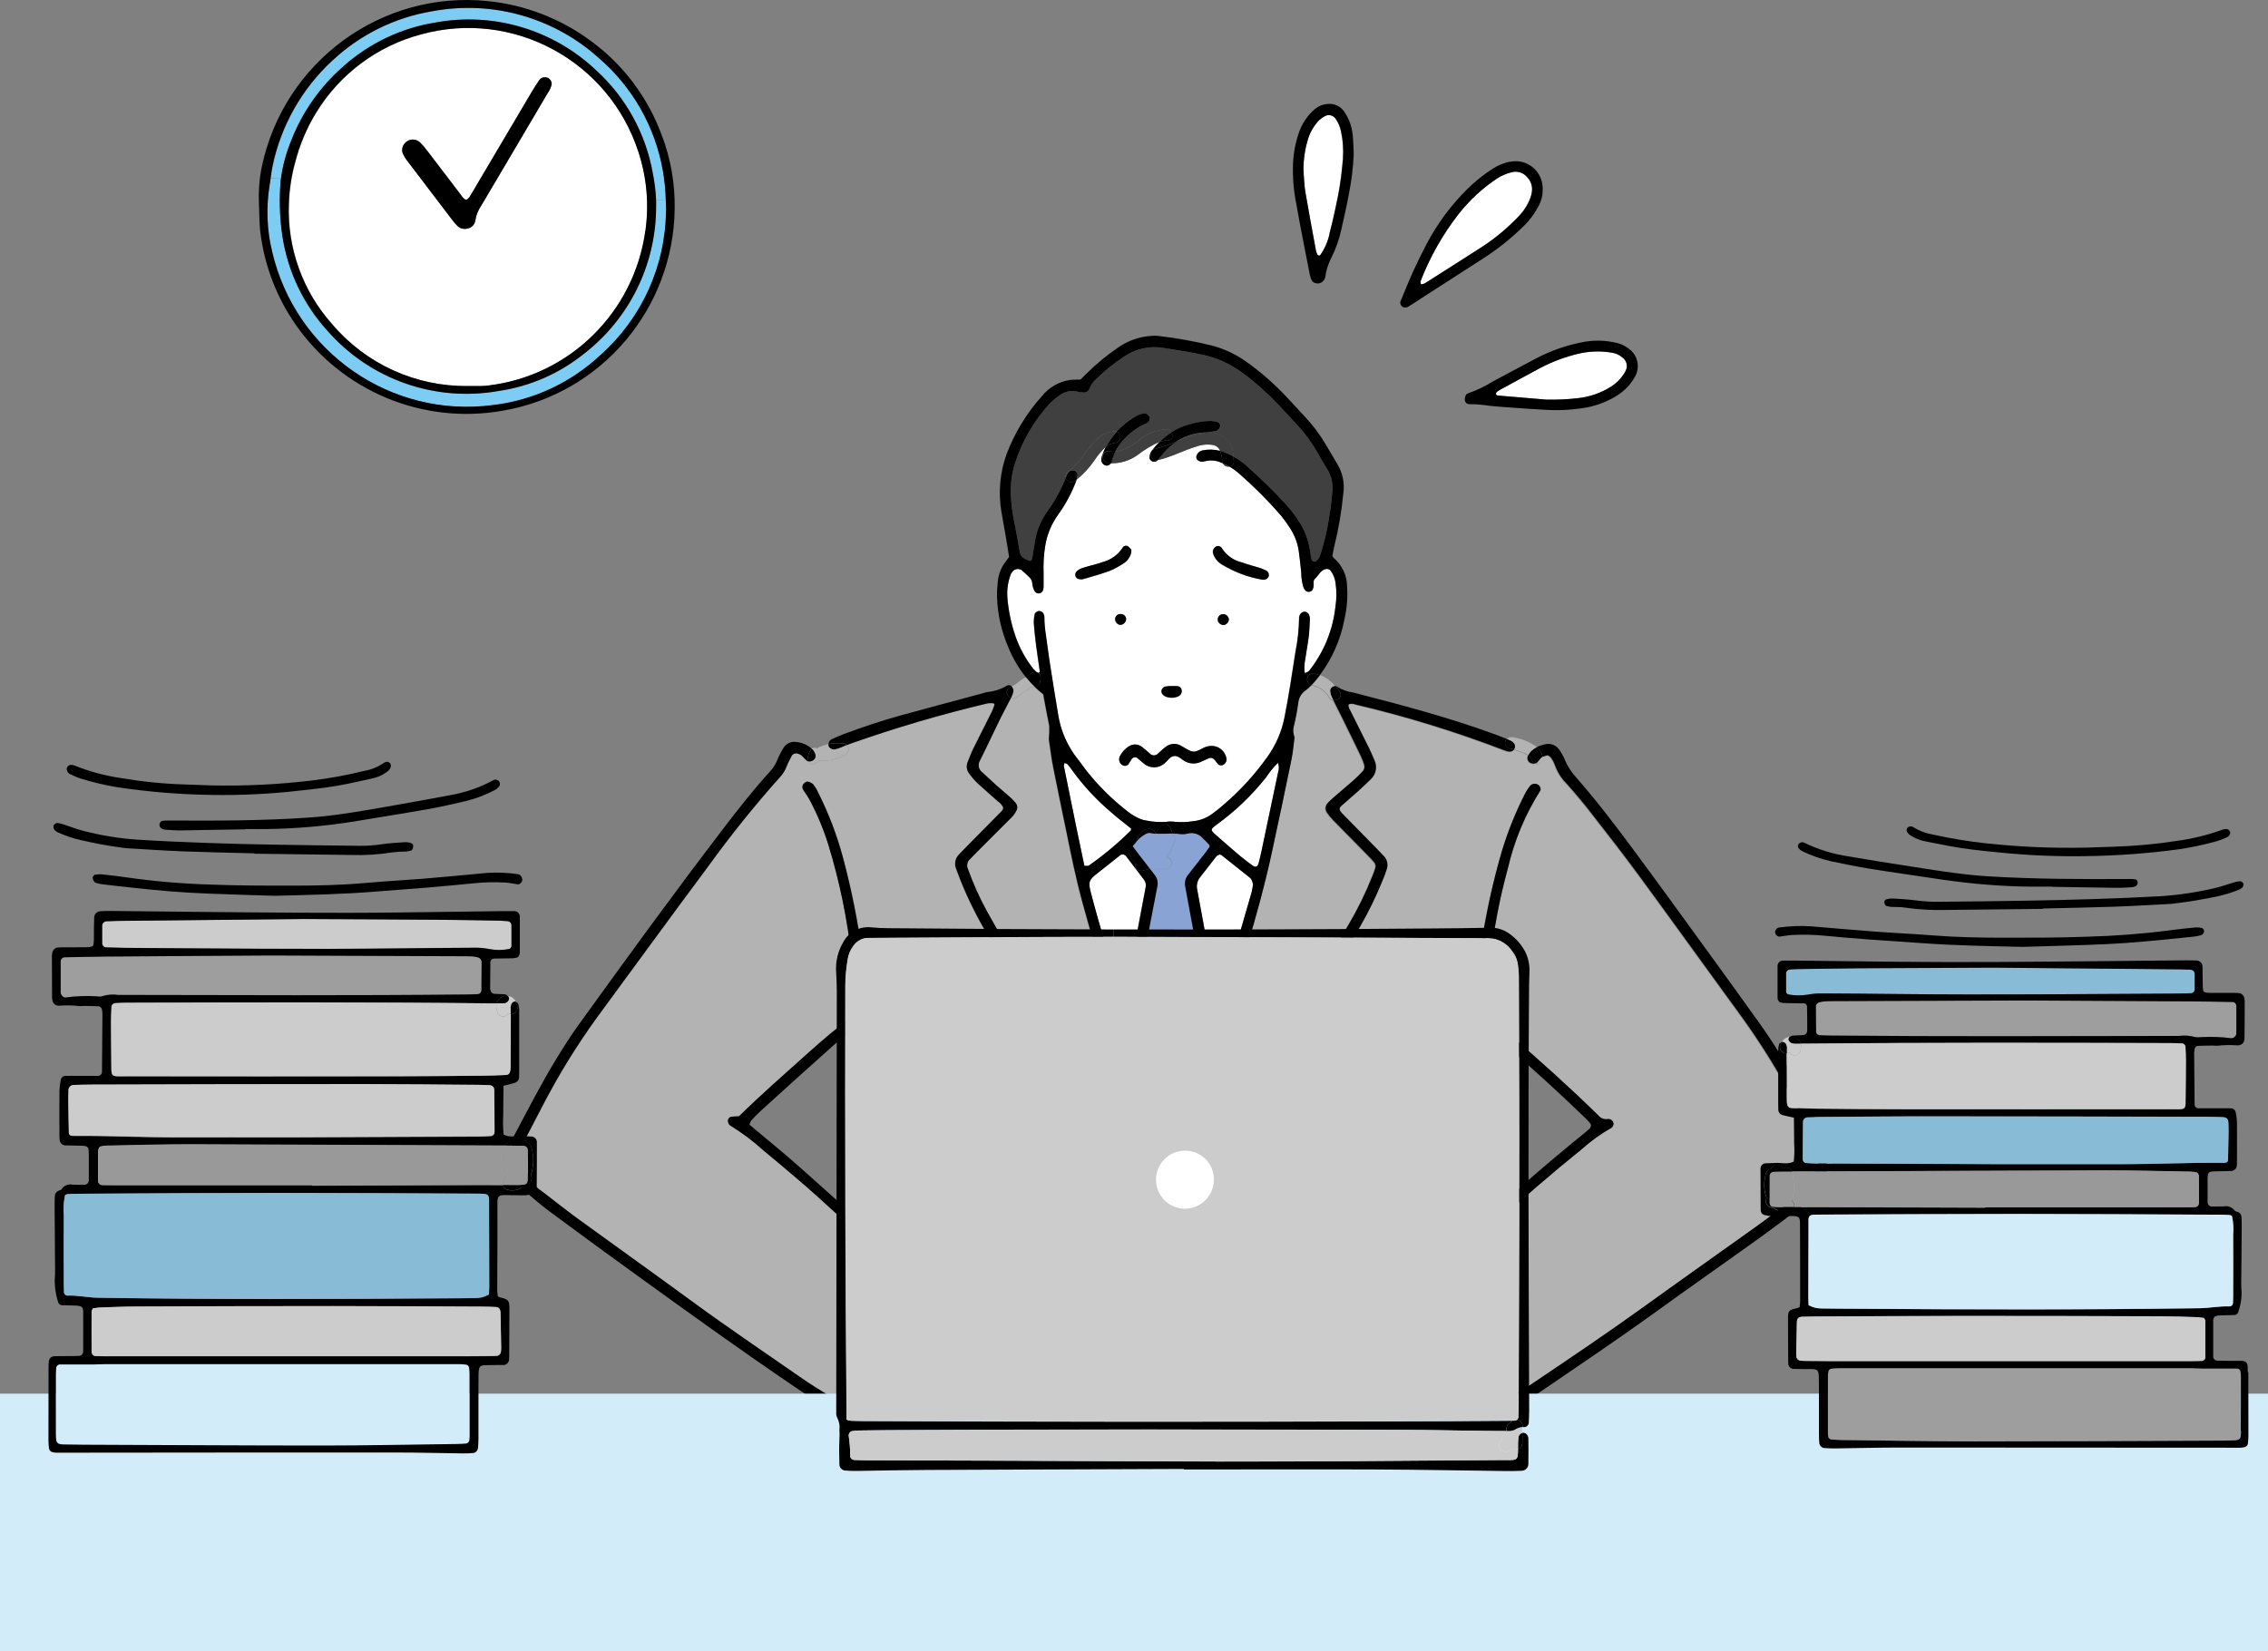 <?xml version="1.0" encoding="UTF-8"?><svg id="_レイヤー_2" xmlns="http://www.w3.org/2000/svg" viewBox="0 0 250 182"><rect x="0" y="0" width="250" height="182" fill="#808080" stroke="none"/><g id="_レイヤー_3"><g id="_グループ_3"><path id="_パス_1" d="M146.56,25.7c-.17.88-.53,1.71-1.05,2.44-.04.03-.08.04-.13.03-.05,0-.12-.03-.14-.06-.08-.14-.14-.28-.18-.43-.4-2.17-.81-4.34-1.18-6.52-.13-.78-.14-1.57-.21-2.36,0-1.11.14-2.21.45-3.28.23-.87.68-1.66,1.31-2.3.19-.17.41-.32.64-.44.39-.19.86-.07,1.12.28.31.43.52.92.62,1.44.21.98.28,1.98.21,2.98-.13,1.36-.28,2.72-.54,4.07-.27,1.39-.58,2.78-.94,4.15" fill="#fff"/><path id="_パス_2" d="M156.57,31.02c1.03-2.66,2.44-5.15,4.18-7.4,1.2-1.54,2.65-2.87,4.27-3.95.49-.31,1.02-.54,1.58-.68.62-.18,1.29.03,1.72.52.46.46.65,1.11.51,1.75-.07.36-.19.71-.36,1.04-.3.62-.7,1.18-1.19,1.66-1.13,1.18-2.39,2.23-3.75,3.14-2.12,1.36-4.26,2.71-6.38,4.07-.09.06-.18.11-.28.14-.09.02-.22.04-.27,0s-.03-.18-.04-.28" fill="#fff"/><path id="_パス_3" d="M165.43,42.93c1.47-.8,2.94-1.61,4.42-2.4,1.3-.68,2.69-1.19,4.11-1.53,1.23-.29,2.5-.33,3.74-.12.42.06.81.24,1.13.52.5.34.65,1.02.34,1.54-.38.7-.93,1.28-1.61,1.7-1.11.7-2.37,1.13-3.68,1.26-1.15.13-2.3.18-3.46.15-1.78-.15-3.55-.29-5.33-.45-.09-.02-.16-.09-.19-.17,0-.1.05-.19.13-.25.12-.1.26-.18.4-.25" fill="#fff"/><path id="_パス_4" d="M124.62,91.6c-1.42,1.41-2.95,2.69-4.59,3.83-.1.07-.29.02-.49.03-.31-1.46-.62-2.9-.91-4.34-.46-2.22-.91-4.43-1.35-6.65,0-.1.01-.2.05-.3.02-.08.29.01.39.14.03.04.07.08.1.12.1.13.2.25.29.38,1.26,1.76,2.73,3.35,4.37,4.74.7.63,1.46,1.19,2.21,1.8-.01.07,0,.2-.06.26" fill="#fff"/><path id="_パス_5" d="M123.38,94.35c.19-.2.5-.21.7-.02.04.04.07.08.1.13.64.83,1.27,1.68,1.91,2.51.19.26.25.59.17.9-.71,3.78-1.43,7.56-2.14,11.34-.06.3-.09.62-.48.79-.09-.25-.2-.49-.27-.74-1.06-3.59-2.17-7.16-3.12-10.78-.33-1.27-.28-1.46.77-2.27.79-.61,1.57-1.24,2.35-1.86" fill="#fff"/><path id="_パス_6" d="M134.14,109.72c-.12-.46-.22-.92-.3-1.38-.62-3.41-1.22-6.83-1.87-10.25-.12-.51.02-1.05.37-1.45.6-.73,1.15-1.5,1.75-2.24.09-.11.26-.14.38-.2.06.01.12.04.18.07,1.03.81,2.05,1.63,3.08,2.45.09.06.16.14.21.23.1.18.16.38.18.59-.03.37-.11.73-.22,1.08-.74,2.58-1.5,5.15-2.25,7.72-.34,1.16-.71,2.31-1.08,3.46-.02.06-.16.15-.21.13-.1-.04-.17-.11-.21-.21" fill="#fff"/><path id="_パス_7" d="M140.87,84.1c.12.33.13.69.01,1.02-.21,1.03-.43,2.06-.65,3.08-.4,1.9-.8,3.8-1.2,5.7-.09.41-.19.82-.29,1.22-.11.43-.34.53-.66.3-.46-.34-.93-.68-1.37-1.05-.88-.74-1.75-1.5-2.62-2.27-.72-.64-.7-.68.05-1.23,2.04-1.48,3.87-3.23,5.43-5.21.37-.57.8-1.1,1.29-1.58h0Z" fill="#fff"/><path id="_パス_8" d="M114.62,73.96c.02.14-.05.21-.15.2-.01,0-.03,0-.04,0-.04-.02-.09-.04-.13-.05-.12-.09-.22-.19-.32-.3-.89-1.11-1.59-2.37-2.05-3.72-.48-1.4-.78-2.85-.89-4.32-.05-.85.08-1.69.39-2.48.06-.14.16-.27.27-.38.25-.21.6-.25.88-.1.36.3.7.61,1.02.95.12.17.18.37.2.58.03.32.13.62.3.89.14.16.36.22.56.16.14-.07.25-.18.32-.32.05-.2.07-.42.06-.63,0-.42,0-.84,0-1.27-.04-1,.02-2.01.18-3,.19-1.26.69-2.45,1.44-3.47.83-1.16,1.51-2.42,2-3.76,0-.02.01-.04.02-.06.74-.6,1.39-1.31,1.93-2.09.37-.58.82-1.1,1.32-1.57-.18.36-.33.72-.46,1.1-.04.15-.06.31-.05.47.04.33.33.57.66.55.16-.04.31-.14.41-.27,1.04.02,2.06-.3,2.9-.91.76-.58,1.58-1.08,2.45-1.47-.28.28-.54.58-.78.89-.11.07-.19.18-.22.31h0c-.07.17-.11.35-.12.53.01.22.16.4.37.45.15.03.31.01.44-.06.03-.03.06-.06.09-.09h0c1.46-.32,2.81-1.07,4.24-1.49.63-.24,1.32-.29,1.98-.15.3.1.54.32.65.62-.63-.16-1.29-.18-1.93-.05-.26.05-.49.22-.61.45-.11.18-.11.41.02.59.12.1.26.17.41.2.16.02.31,0,.46-.05.62-.15,1.27-.09,1.84.19.03.01.07.03.1.04.14.27.44.42.74.37.37.21.72.46,1.04.74,1.67,1.45,3.23,3.02,4.68,4.7.33.41.64.84.92,1.28.54.79.88,1.69,1.01,2.64.11.78.19,1.57.27,2.36,0,.53.08,1.05.23,1.56.05.15.13.28.24.39.2.19.52.18.71-.03.03-.03.05-.06.07-.1.07-.14.11-.29.1-.45,0-.26-.06-.54.16-.74.38-.35.58-.89,1.14-1.05.2-.06.42,0,.56.15.32.42.52.92.57,1.45.12.84.11,1.69-.02,2.53-.28,2.59-1.29,5.04-2.91,7.08-.11.1-.24.18-.38.23,0,0-.01,0-.02,0-.04,0-.11-.03-.11-.04-.02-.31-.02-.63,0-.94.14-.99.33-1.98.46-2.97.08-.68.1-1.37.13-2.05-.01-.16-.05-.31-.11-.45-.11-.18-.3-.29-.51-.29-.21.03-.39.16-.49.35-.05.09-.08.19-.08.3-.01,1.27-.15,2.53-.4,3.77-.38,2.45-.75,4.9-1.23,7.33-.32,1.55-.97,3.02-1.9,4.3-1.35,1.89-2.92,3.61-4.68,5.13-.44.38-.88.75-1.35,1.09-.63.48-1.39.77-2.18.83-.62.1-1.26.12-1.88.07-.37-.05-.74-.05-1.1,0-.73.04-1.47,0-2.19-.16-.31-.05-.62-.15-.9-.3-.38-.18-.74-.41-1.07-.67-1.75-1.36-3.33-2.93-4.69-4.67-.28-.38-.55-.77-.85-1.14-1.12-1.41-1.86-3.09-2.14-4.87-.35-2.03-.66-4.06-.98-6.09-.14-.89-.25-1.78-.37-2.66-.12-.68-.18-1.36-.17-2.05-.01-.1-.04-.2-.08-.3-.08-.2-.27-.33-.49-.34-.17,0-.46.17-.49.33-.07.31-.11.62-.11.94.06.84.16,1.68.26,2.52.12.94.27,1.88.4,2.82M139.81,63.58c.09-.26-.02-.54-.26-.67-.23-.12-.47-.22-.72-.3-.65-.21-1.31-.37-1.95-.6-.93-.21-1.73-.79-2.24-1.6-.04-.08-.16-.13-.25-.18-.05-.02-.1-.02-.15-.02-.05,0-.1,0-.15.02-.3.12-.47.45-.4.77.16.51.49.94.94,1.22,1.39.85,2.93,1.43,4.53,1.7.05,0,.11,0,.16,0,.21-.01.4-.14.49-.33M134.94,68.9c.3-.08.52-.36.51-.67-.06-.31-.33-.53-.65-.52-.32,0-.58.28-.58.6,0,.05,0,.09.02.13.09.3.39.49.7.45M134.8,84.33c.24-.11.4-.36.39-.63-.09-.75-.68-1.35-1.43-1.46-.37-.04-.74.02-1.07.18-.27.16-.56.29-.85.4-.2.06-.41.05-.61-.03-.38-.17-.73-.4-1.1-.6-.52-.29-1.17-.24-1.63.13-.34.24-.64.55-.95.82-.21.17-.51.17-.73.01-.32-.27-.62-.56-.96-.82-.43-.33-1.03-.34-1.47-.04-.4.26-.72.62-.94,1.04-.19.33-.1.75.21.98.22.17.52.14.71-.05.12-.17.21-.36.33-.53.12-.22.39-.31.61-.19.02.01.04.02.06.03.24.2.47.42.72.61.67.57,1.66.54,2.3-.06.32-.27.54-.69.97-.77.52-.09.84.36,1.25.57.51.28,1.13.32,1.67.1.34-.13.66-.31,1-.45.2-.07.43,0,.57.16.14.15.24.34.39.49.15.16.38.2.57.1M130.01,76.68c.21-.16.29-.43.21-.68-.07-.2-.25-.34-.46-.35-.2-.02-.41,0-.83,0-.18,0-.37.02-.55.06-.14.06-.25.17-.32.3-.09.19-.05.41.09.57.07.07.15.14.24.19.47.22,1.02.23,1.49.01.05-.02.09-.05.13-.08M124.66,61.01c.02-.13.03-.26.03-.39-.12-.14-.25-.27-.39-.39-.19-.11-.43-.05-.55.13-.51.8-1.31,1.38-2.24,1.62-.39.15-.8.24-1.21.36s-.81.22-1.2.36c-.19.09-.36.21-.5.37-.16.22-.11.54.11.7.04.03.09.05.13.07.15.05.31.06.46.04,1.01-.29,2.02-.57,3-.93.53-.22,1.04-.5,1.52-.82.41-.25.7-.65.83-1.11M124.11,68.3c0-.34-.29-.61-.63-.6-.28,0-.52.2-.59.48-.02.31.17.6.47.7.36.05.7-.2.75-.57,0,0,0,0,0,0" fill="#fff"/><path id="_パス_9" d="M132.73,47.69c.42-.03.84-.08,1.25-.15.15-.03.29-.11.4-.23.1-.12.15-.27.14-.42-.03-.15-.13-.28-.27-.35-.25-.07-.51-.11-.76-.13-.79.02-1.58.15-2.34.37-.7.19-1.37.47-1.98.86-.11-.19-.3-.32-.53-.33-1.12.06-2.19.48-3.05,1.2-.77.65-1.68,1.09-2.66,1.3.15-.3.33-.57.53-.83.67-.89,1.53-1.61,2.52-2.11.19-.09.38-.18.56-.27.16-.14.23-.36.2-.57-.09-.25-.32-.43-.58-.45-.42.06-.82.21-1.16.45-.69.43-1.33.95-1.89,1.55-.07-.02-.15-.03-.23-.03-2.49.12-3.29,3.2-5.12,4.42-.23.14-.34.42-.27.68-.55,1.38-1.27,2.68-2.15,3.88-.69,1-1.13,2.16-1.29,3.37-.06.42-.14.83-.2,1.25-.11.87-.28.76-.86.46-.3-.13-.51-.39-.57-.71-.21-1.2-.41-2.39-.66-3.58-.16-.83-.27-1.67-.32-2.51-.08-1.27.07-2.54.45-3.75.78-2.42,2.07-4.64,3.78-6.52.32-.35.68-.66,1.08-.92.58-.47,1.36-.64,2.08-.43.15.03.31.05.47.06.32.09.65-.07.78-.38.16-.39.4-.75.71-1.03.98-.96,2.05-1.82,3.19-2.58,1.29-.86,2.85-1.18,4.37-.89,1.45.25,2.91.43,4.35.77,1.59.37,3.09,1.07,4.39,2.06,1.4,1.04,2.7,2.2,3.88,3.47.64.7,1.29,1.4,1.94,2.09.87.92,1.63,1.94,2.26,3.04.37.64.73,1.28,1.12,1.91.47.77.67,1.68.57,2.58-.08.79-.17,1.58-.29,2.36-.21,1.52-.55,3.01-1.02,4.47-.08.31-.26.58-.52.76-.1.06-.37,0-.41-.11-.04-.1-.07-.2-.1-.3-.05-.31-.08-.63-.14-.94-.17-.99-.52-1.94-1.04-2.8-.47-.76-1.01-1.48-1.61-2.15-1.35-1.48-2.8-2.86-4.29-4.2-.45-.41-.96-.76-1.49-1.05,0-1.47-1.21-2.66-2.68-2.65-.25,0-.49.04-.72.11-.98.18-1.94.48-2.85.89.91-.58,1.95-.92,3.03-.98" fill="#404040"/><path id="_パス_10" d="M58.39,126.39s-.13-.36-.12-.22c-.01-.25-.16-.47-.37-.58.64-1.22,1.27-2.45,1.91-3.67,1.76-3.42,3.79-6.7,6.05-9.81,4.06-5.52,8.09-11.06,12.18-16.55,2.5-3.46,5.18-6.79,8.02-9.97.28-.31.5-.68.65-1.07.17-.44.41-.86.62-1.28.15-.15.36-.22.57-.18.26.06.49.2.66.4.13.16.28.31.45.43,0,0,.02.02.03.02.12.28.43.4.71.29.04-.02.09-.04.12-.07.14-.1.28-.19.42-.28,1.03.09,2.06-.15,2.94-.68.32-.21.4-.63.19-.95-.02-.03-.04-.05-.06-.08.11-.04.22-.09.33-.13,4.96-1.75,10-3.23,15.12-4.45.2-.03.41-.04.62-.02.13,0,.2.1.16.21-.08.25-.17.49-.28.73-.68,1.37-1.38,2.73-2.06,4.1-.23.47-.41.97-.61,1.46-.16.4-.1.86.15,1.21.27.39.57.75.92,1.08.73.69,1.49,1.33,2.24,2,.26.18.48.41.62.69,0,.3-.22.46-.4.64-1.18,1.2-2.38,2.4-3.56,3.6-.3.3-.6.6-.88.91-.44.41-.58,1.04-.36,1.6.15.39.29.79.45,1.19.84,2.11,1.85,4.14,3.01,6.09,1.89,3.23,3.82,6.44,5.89,9.56,1.16,1.76,2.38,3.48,3.6,5.2s2.7,3.23,3.93,4.94c.16.14.39.19.59.11.21-.06.35-.25.37-.47.02-.21-.01-.42-.11-.61-.23-.35-.48-.69-.76-1.01-1.27-1.48-2.54-2.96-3.67-4.55-3.59-5.07-6.9-10.34-9.92-15.78-.81-1.48-1.5-3.03-2.07-4.61-.18-.39-.07-.86.26-1.13.26-.26.51-.53.77-.79,1.19-1.2,2.38-2.39,3.58-3.58.32-.28.58-.62.76-1,.12-.24.09-.53-.08-.75-.16-.21-.34-.4-.54-.58-.55-.49-1.12-.96-1.67-1.45-.51-.46-1.02-.92-1.51-1.39-.4-.29-.51-.84-.26-1.27.78-1.55,1.51-3.13,2.28-4.7.37-.75.78-1.48,1.15-2.22.16.06.35.04.5-.04.57-.29,1.04-.76,1.59-1.05.08-.04.16-.09.23-.13.11.04.22.05.33.03.28.27.58.54.9.79.21,1.12.43,2.31.67,3.5.02.47,0,.95-.05,1.42.01.16.03.31.06.47.14.89.25,1.78.42,2.66.47,2.38.98,4.75,1.46,7.13.53,2.58,1.05,5.17,1.75,7.71,1.83,6.66,3.81,13.28,5.99,19.84.9,2.7,1.81,5.39,2.94,8.02.06.14.13.28.21.42.31.31.81.31,1.12,0,.09-.13.16-.27.23-.41.82-2,1.59-4.02,2.3-6.06,1.96-5.57,3.66-11.23,5.37-16.88,1.02-3.38,1.96-6.79,2.71-10.25s1.48-6.91,2.19-10.37c.16-.77.22-1.56.32-2.35,0-.11,0-.21-.05-.31-.11-.35-.11-.73,0-1.08.2-.82.35-1.65.47-2.49.05-.58.36-1.11.85-1.42.22-.16.42-.35.6-.55.05.01.09.02.14.02.78.16,1.46.66,1.85,1.37.09.14.23.24.4.28.3.61.61,1.2.91,1.81.7,1.42,1.39,2.84,2.08,4.26.16.33.3.68.41,1.03.09.26.02.54-.17.74-.32.35-.66.68-1.02,1-.71.63-1.44,1.23-2.16,1.86-.24.21-.47.42-.69.65-.25.29-.29.71-.07,1.03.21.3.44.59.7.85,1.29,1.32,2.59,2.63,3.88,3.95.22.23.44.46.64.7.14.17.19.39.12.6-.09.3-.2.6-.32.89-.74,1.86-1.63,3.67-2.64,5.39-1.81,3.1-3.71,6.14-5.66,9.15-2.2,3.48-4.67,6.78-7.41,9.85-.21.23-.4.49-.58.75-.14.23-.19.5-.14.76.04.21.2.38.41.44.2.07.43,0,.57-.17.47-.7,1-1.36,1.58-1.97,1.58-1.84,3.05-3.77,4.43-5.77,2.85-4.18,5.55-8.47,8.08-12.86.95-1.64,1.78-3.35,2.49-5.12.16-.39.32-.78.44-1.19.18-.51.06-1.08-.32-1.47-.25-.27-.51-.54-.77-.8-1.14-1.17-2.29-2.33-3.43-3.5-.15-.15-.3-.3-.44-.46-.3-.33-.31-.53-.01-.79.59-.53,1.19-1.03,1.78-1.56.47-.42.93-.85,1.38-1.3.62-.54.81-1.43.45-2.17-.19-.44-.37-.88-.58-1.3-.65-1.33-1.32-2.64-1.98-3.97-.13-.27-.35-.53-.28-.87.25-.09.52-.08.77.02,5.63,1.33,11.16,3.04,16.56,5.12.15.05.3.08.46.08.18,0,.34-.09.44-.24.37.09.72.21,1.07.36.17.08.34.17.51.27-.01.02-.02.04-.03.06-.11.25-.04.54.16.72.19.14.43.19.66.12.29.13.63,0,.76-.28.04-.09.06-.19.05-.29,0-.05-.01-.1-.02-.15.03-.02.06-.03.09-.04.15-.05.3-.09.46-.14.13.09.29.15.37.27.18.26.33.54.44.84.27.75.69,1.42,1.25,1.99.91,1.02,1.8,2.07,2.64,3.15,1.88,2.41,3.76,4.83,5.57,7.29,3.71,5.06,7.37,10.16,11.07,15.23,2.32,3.2,4.4,6.58,6.2,10.11.63,1.22,1.26,2.44,1.88,3.66.15.28.29.56.45.84.05.09.11.18.2.24,0,0,.02.01.03.02,0,0,0,.02,0,.02v.83c-.35.11-.55.48-.44.83,0,.01,0,.02.01.03-.09.23-.17.48-.22.73-.12.63-.44,1.2-.92,1.62-.55.5-1.11.98-1.69,1.42-1.26.96-2.52,1.91-3.81,2.83-4.15,2.97-8.33,5.92-12.47,8.9-4.06,2.93-8.22,5.71-12.36,8.51-1.83,1.23-3.76,2.32-5.77,3.24-1.05.48-2.1.97-3.15,1.46-.34.15-.66.32-.98.51-.19.11-.35.26-.49.43-.27-.2-.63-.18-.88.04-.14.13-.22.32-.22.51-2.17-.03-4.34-.25-6.48-.67-2.35-.38-4.72-.61-7.1-.69-4.85-.18-9.71-.17-14.56-.02-9.84.3-19.68,1.24-29.52.64-.06,0-.12,0-.18.01-.26-.3-.58-.53-.95-.69-.86-.4-1.71-.82-2.57-1.21-2.73-1.23-5.35-2.72-7.81-4.43-3.94-2.73-7.9-5.41-11.77-8.24-4.25-3.11-8.54-6.16-12.79-9.26-1.28-.93-2.51-1.92-3.76-2.88-1.05-.67-1.76-1.77-1.95-3,.05-.04.09-.1.12-.16.1-.23.18-.47.23-.72.24-.08.38-.32.34-.57-.01-.17-.06-.35-.13-.51M177.83,124.01c.05-.23-.06-.47-.27-.58-.1-.04-.21-.1-.3-.08-.42.09-.85-.07-1.11-.41-3.13-3.06-6.39-5.98-9.69-8.85-.52-.45-1.06-.87-1.62-1.26-.35-.23-.72-.43-1.1-.61-.33-.16-.72-.02-.88.3-.01.02-.02.04-.03.07-.16.44-.29.9-.4,1.36-1.02,4.86-1.89,9.74-2.53,14.66-.51,3.93-1.06,7.85-1.56,11.77-.5,3.88-1.19,7.72-1.95,11.55-.07.52-.31,1.01-.68,1.38-.33.33-.06.75.27.89.41.22.93.06,1.15-.35.01-.03.03-.06.04-.08.18-.55.33-1.11.44-1.68.74-3.94,1.45-7.89,1.94-11.87.04-.37.21-.71.49-.96,1.52-1.38,3.04-2.77,4.55-4.16,3.14-2.9,6.37-5.68,9.69-8.37,1.02-.92,2.13-1.72,3.32-2.4.12-.06.17-.25.22-.33M169.78,87.15c.06-.09.01-.31-.05-.43-.2-.32-.62-.41-.93-.21-.05.03-.1.07-.14.12-.2.24-.37.51-.52.78-1.06,2.06-1.93,4.21-2.6,6.43-.92,3.13-1.63,6.32-2.15,9.54-.15.88-.25,1.77-.36,2.54.02.22.04.33.05.43.06.26.28.45.54.49.26-.02.49-.2.57-.45.02-.1.05-.21.06-.31.38-3.51,1.03-6.98,1.97-10.38.7-3.03,1.91-5.92,3.57-8.54M102.1,153.89c.21-.16.24-.47.08-.67,0,0-.01-.02-.02-.03-.39-.36-.64-.85-.7-1.38-.17-.93-.37-1.86-.52-2.8-.38-2.34-.77-4.68-1.12-7.03-.27-1.83-.48-3.66-.72-5.49-.27-2.09-.54-4.19-.81-6.28-.25-1.94-.47-3.88-.74-5.81-.43-3.03-1-6.03-1.58-9.04-.17-.88-.36-1.76-.58-2.63-.04-.46-.44-.8-.89-.77-.15.01-.3.07-.42.16-.28.14-.56.3-.81.48-.6.44-1.19.88-1.75,1.35-.89.74-1.76,1.51-2.62,2.28-2.52,2.24-5.04,4.47-7.44,6.82-.29.02-.55.02-.81.05-.25.03-.44.25-.41.51,0,.02,0,.04.01.06.02.15.1.29.22.39,1.3.79,2.53,1.71,3.66,2.74,1.26,1.04,2.51,2.09,3.75,3.16,3.09,2.63,6.02,5.44,8.99,8.19.46.43.92.86,1.38,1.3.1.58.23,1.15.29,1.73.34,3.04.91,6.05,1.4,9.07.15.94.36,1.87.56,2.79.06.26.15.5.28.73.22.39.71.54,1.1.32.09-.05.17-.12.24-.2M95.11,105.73c-.03-.28-.04-.49-.07-.7-.48-3.56-1.19-7.08-2.12-10.54-.68-2.5-1.61-4.92-2.77-7.22-.13-.29-.3-.56-.49-.81-.15-.14-.34-.24-.54-.29-.23-.07-.4.09-.55.24-.13.17-.15.4-.06.6.25.4.54.78.76,1.19.84,1.59,1.53,3.25,2.06,4.96,1.25,4.09,2.11,8.29,2.56,12.54.03.21.07.41.14.61.1.19.29.31.5.31.18-.01.47-.2.5-.33.04-.21.07-.41.09-.56" fill="#b3b3b3"/><path id="_パス_11" d="M129.5,92.65c.07-.26-.03-.53-.24-.69l-.02-.07c.29,0,.59.01.88.05.26.03.53.01.78-.06.63-.16,1.29.05,1.71.55.23.21.45.44.66.67.03.03.03.09.07.21-.12.18-.26.4-.42.6-.64.83-1.29,1.66-1.94,2.49-.31.36-.44.85-.34,1.32.64,3.42,1.26,6.84,1.89,10.26.32,1.71.66,3.41,1.01,5.19-1.25,3.96-2.59,7.96-4.14,11.87-.1.19-.21.37-.33.54-.14-.15-.29-.25-.35-.38-.25-.58-.5-1.16-.7-1.76-1.06-3.09-2.1-6.18-3.14-9.28-.12-.35-.2-.71-.28-.99.83-4.31,1.64-8.56,2.45-12.8.17-.88.33-1.76.51-2.64.11-.47,0-.96-.32-1.33-.18-.22-.35-.44-.52-.67.11-.04.21-.09.31-.14.11.11.26.16.42.16h1.1c.35,0,.63-.3.62-.66,0-.32-.25-.58-.56-.62.34-.37.58-.83.7-1.33.08-.17.15-.34.21-.51" fill="#88a3d4"/><path id="_パス_12" d="M200.69,126.87c.02-.35.32-.62.67-.61.08,0,.17.03.24.06,0,.04,0,.09,0,.13-.03.21-.16.39-.35.48-.19.07-.4.04-.57-.07"/><path id="_パス_13" d="M200.39,128.28c.11-.19.32-.29.54-.26.21.02.4.13.51.32.06.09.08.19.07.3-.08.27-.15.55-.23.82-.15,0-.29-.07-.4-.18l-.48-.48c-.06-.06-.11-.13-.14-.2.04-.11.09-.21.14-.31"/><path id="_パス_14" d="M200.69,126.88c.17.11.38.14.57.07.19-.09.32-.27.35-.48,0-.04,0-.09,0-.13.23.09.38.32.37.57v1.93c0,.36-.3.64-.65.64-.01,0-.03,0-.04,0,.08-.27.16-.55.23-.82.02-.1,0-.21-.07-.3-.11-.18-.3-.3-.51-.32-.21-.03-.43.07-.54.26-.05.1-.1.21-.14.31-.12-.35.06-.73.4-.85.01,0,.02,0,.03-.01v-.86" fill="#b3b3b3"/><path id="_パス_15" d="M179.71,38.57c.87.75,1.08,2.02.48,3.01-.47.83-1.14,1.52-1.95,2.03-.98.61-2.06,1.04-3.19,1.28-1.47.27-2.96.37-4.45.3-.52-.03-1.4-.08-2.3-.14s-1.78-.12-2.67-.19c-.68-.06-1.36-.1-2.03-.21-.57-.07-1.15-.1-1.72-.1-.27-.05-.45-.3-.41-.57.02-.28.11-.56.38-.63.94-.33,1.84-.76,2.69-1.29,1.62-.86,3.24-1.74,4.86-2.59,1.54-.8,3.18-1.38,4.88-1.72,1.34-.29,2.73-.26,4.05.08.51.14.98.39,1.37.75M179.16,40.94c.31-.52.17-1.2-.34-1.54-.32-.28-.71-.46-1.13-.52-1.24-.22-2.52-.18-3.74.12-1.43.34-2.81.86-4.11,1.53-1.48.79-2.95,1.6-4.42,2.4-.14.07-.27.15-.4.25-.08.06-.12.15-.13.25.03.09.1.15.19.17,1.78.16,3.55.3,5.33.45,1.15.03,2.31-.02,3.46-.15,1.31-.13,2.57-.56,3.68-1.26.67-.42,1.23-1,1.61-1.7"/><path id="_パス_16" d="M177.62,124.33c-1.19.68-2.3,1.49-3.32,2.4-3.33,2.68-6.56,5.47-9.69,8.37-1.51,1.39-3.03,2.78-4.55,4.16-.28.25-.45.59-.49.96-.5,3.98-1.19,7.93-1.94,11.87-.11.57-.26,1.13-.44,1.68-.17.44-.66.65-1.1.48-.03-.01-.06-.03-.09-.04-.33-.15-.61-.56-.27-.89.37-.38.6-.86.68-1.39.76-3.83,1.45-7.67,1.95-11.55.5-3.93,1.05-7.85,1.56-11.77.64-4.92,1.51-9.8,2.53-14.66.1-.46.24-.92.4-1.36.12-.34.5-.52.84-.4.02,0,.04.02.07.03.38.17.75.38,1.1.61.56.39,1.1.81,1.62,1.26,3.3,2.87,6.56,5.78,9.69,8.85.26.34.69.5,1.11.41.1,0,.21.03.3.08.21.11.32.35.27.58-.05.08-.1.27-.22.33M175.26,124.36c.14-.16.14-.41,0-.57-.14-.16-.28-.31-.43-.46-2.99-2.9-6.07-5.68-9.2-8.41-.4-.34-.83-.64-1.26-.95-.17-.14-.41-.18-.62-.1-.05.18-.13.37-.17.58-.24,1.08-.48,2.16-.7,3.24-.6,2.84-1.08,5.69-1.45,8.57-.25,1.99-.55,3.97-.8,5.95-.21,1.62-.4,3.24-.59,4.86-.02.09.04.18.13.2.02,0,.03,0,.05,0,.05,0,.11.02.15,0,.32-.27.65-.53.96-.81,4.35-3.98,8.77-7.87,13.35-11.58.21-.16.4-.34.59-.52"/><path id="_パス_17" d="M170.6,83.25c-.17.05-.32.08-.46.14-.03.01-.06.02-.09.04-.08-.42-.31-.8-.64-1.07.34-.17.7-.29,1.07-.34.54-.08,1.07.16,1.38.61.25.34.46.71.62,1.1.3.73.73,1.4,1.27,1.98,2.19,2.5,4.21,5.14,6.19,7.81,3.17,4.28,6.29,8.6,9.42,12.91,1.52,2.09,3.03,4.19,4.53,6.29,1.57,2.19,2.99,4.48,4.26,6.85,1.07,2,2.12,4.01,3.19,6.01.14.23.23.49.27.76-.32-.15-.7-.02-.85.3-.04.08-.06.16-.06.24,0,0-.02-.01-.03-.02-.08-.06-.15-.14-.2-.24-.16-.28-.3-.56-.45-.84-.63-1.22-1.26-2.44-1.88-3.66-1.8-3.52-3.88-6.9-6.2-10.11-3.7-5.07-7.36-10.17-11.07-15.23-1.81-2.47-3.68-4.88-5.57-7.29-.84-1.08-1.73-2.13-2.64-3.15-.56-.56-.98-1.24-1.25-1.99-.11-.3-.25-.58-.44-.84-.08-.12-.24-.18-.37-.27"/><path id="_パス_18" d="M169.47,84.03c.2-.19.32-.47.58-.61,0,.05.02.1.02.15.03.32-.2.6-.52.63-.1,0-.2,0-.29-.05.08-.02.15-.06.22-.12" fill="#b3b3b3"/><path id="_パス_19" d="M166.44,17.84c1.61-.35,3.19.67,3.54,2.29.05.22.07.45.07.67v.19c0,.57-.15,1.13-.41,1.64-.43.85-.99,1.62-1.67,2.28-1.28,1.26-2.67,2.39-4.17,3.38-2.34,1.51-4.69,3.02-7.03,4.53-.53.34-1.05.7-1.59,1.02-.14.06-.3.08-.45.04-.26-.08-.42-.35-.37-.62.47-1.11.91-2.24,1.41-3.34.46-1.01.95-2,1.46-2.98,1.18-2.24,2.69-4.3,4.49-6.08.86-.85,1.81-1.61,2.83-2.27.58-.37,1.22-.63,1.88-.77M168.84,21.26c.14-.63-.06-1.29-.51-1.75-.42-.49-1.09-.7-1.72-.52-.56.14-1.1.37-1.58.68-1.62,1.08-3.06,2.42-4.27,3.95-1.74,2.25-3.15,4.74-4.18,7.4.01.1,0,.22.05.28s.18.03.27,0c.1-.03.2-.08.28-.14,2.13-1.35,4.26-2.7,6.38-4.07,1.36-.91,2.61-1.96,3.75-3.14.49-.48.89-1.05,1.19-1.66.16-.33.28-.68.36-1.04"/><path id="_パス_20" d="M169.4,82.35c.33.27.56.65.64,1.07-.26.13-.38.41-.58.61-.06.06-.14.1-.22.12-.26-.08-.45-.31-.47-.58,0-.1-.15-.22-.32-.32.08-.17.18-.32.31-.46.19-.17.4-.32.63-.44"/><path id="_パス_21" d="M169.74,86.72c.07.12.12.34.05.43-1.66,2.62-2.87,5.51-3.57,8.54-.93,3.4-1.59,6.87-1.96,10.38-.01.11-.04.21-.06.31-.09.25-.31.43-.57.45-.26-.03-.48-.23-.54-.49,0-.11-.02-.21-.05-.43.11-.77.21-1.66.36-2.54.52-3.22,1.24-6.41,2.15-9.54.67-2.22,1.54-4.37,2.6-6.43.15-.28.32-.54.52-.78.25-.28.68-.3.96-.05.05.04.08.09.12.14"/><path id="_パス_22" d="M168.78,83.57c.02.27.21.5.47.58-.23.06-.47.02-.66-.12-.2-.18-.27-.47-.16-.72,0-.02.02-.04.03-.06.17.11.31.22.32.32"/><path id="_パス_23" d="M166.89,81.94c-.1-.12-.22-.22-.36-.29-.14-.06-.28-.12-.42-.18.15-.17.38-.25.61-.2.97.13,1.9.5,2.69,1.09-.23.12-.44.27-.63.44-.13.13-.24.29-.31.46-.16-.1-.33-.19-.51-.27-.34-.15-.7-.28-1.07-.36.02-.03.04-.06.06-.09.1-.19.08-.42-.06-.58" fill="#b3b3b3"/><path id="_パス_24" d="M166.52,81.65c.14.08.26.17.36.29.13.16.16.39.06.58-.02.03-.04.06-.06.09-.17-.04-.34-.08-.51-.11-.32-.07-.53-.39-.46-.71.03-.12.09-.24.19-.32.14.06.28.12.42.18"/><path id="_パス_25" d="M160.74,158.29c-.63.26-1.23.61-1.76,1.04-.11.07-.24.12-.37.14-.02,0-.04,0-.05,0,.13-.35.11-.73-.05-1.06-.03-.06-.07-.12-.13-.17.14-.17.31-.31.49-.43.32-.19.64-.36.98-.51,1.05-.49,2.1-.98,3.15-1.46,2.01-.92,3.94-2,5.77-3.23,4.15-2.8,8.3-5.58,12.36-8.51,4.14-2.99,8.32-5.93,12.47-8.9,1.28-.92,2.55-1.87,3.81-2.83.58-.45,1.14-.93,1.69-1.42.48-.42.8-.99.92-1.62.05-.25.12-.49.22-.73.03.08.08.14.14.2l.48.48c.11.11.25.17.4.18-.09.28-.17.56-.26.84-.19.55-.51,1.05-.94,1.44-.46.43-.93.86-1.43,1.24-1.51,1.15-3.02,2.29-4.56,3.4-3.94,2.83-7.91,5.6-11.83,8.44-3.97,2.87-8.04,5.59-12.08,8.36-2.35,1.61-4.83,3.01-7.42,4.19-.67.31-1.33.63-2,.93"/><path id="_パス_26" d="M158.52,158.4c.16.33.17.72.05,1.06-.31-.08-.52-.38-.48-.71.07-.19.18-.37.31-.52.05.05.1.1.13.17"/><path id="_パス_27" d="M99.62,158.04c9.85.6,19.68-.34,29.52-.64,4.85-.14,9.71-.16,14.56.02,2.38.08,4.75.31,7.1.69,2.14.41,4.3.64,6.48.66,0-.19.08-.38.22-.51.25-.22.61-.24.88-.04-.13.16-.24.33-.31.52-.09.23.17.65.48.71-.01.04-.02.07-.04.11-.08.27-.33.46-.62.47-2.4.04-4.79-.17-7.14-.64-2.44-.39-4.9-.63-7.37-.7-4.85-.16-9.72-.16-14.57,0-9.73.32-19.47,1.22-29.21.63-.09,0-.18-.03-.26-.07.22-.07.38-.26.42-.49-.02-.13-.06-.26-.11-.38-.06-.12-.14-.23-.22-.33.06-.01.12-.01.18-.01" fill="#b3b3b3"/><path id="_パス_28" d="M149.11,14.92c.07.68.08,1.37.11,2.05-.06,1.48-.24,2.95-.53,4.4-.23,1.3-.54,2.58-.82,3.86-.23,1.08-.59,2.13-1.09,3.13-.37.7-.61,1.46-.71,2.24-.12.46-.59.74-1.04.62-.07-.02-.14-.04-.2-.08-.1-.04-.17-.11-.23-.21-.09-.19-.16-.38-.21-.59-.5-2.59-1.03-5.17-1.48-7.76-.31-1.5-.44-3.03-.38-4.56.05-1.16.27-2.31.65-3.4.34-1,.94-1.9,1.75-2.59.4-.34.91-.54,1.44-.57.7-.07,1.38.24,1.78.82.55.78.88,1.69.96,2.64M148.04,17.48c.07-1,0-2-.21-2.98-.1-.52-.31-1.01-.62-1.44-.26-.35-.73-.47-1.12-.28-.23.12-.45.26-.65.44-.63.64-1.08,1.44-1.31,2.3-.31,1.07-.46,2.17-.45,3.28.07.79.08,1.58.21,2.36.37,2.18.78,4.35,1.18,6.52.04.15.1.3.18.43.02.04.09.06.14.06.05,0,.09,0,.13-.03.52-.73.88-1.56,1.05-2.44.36-1.37.66-2.76.94-4.15.27-1.34.41-2.7.54-4.07"/><path id="_パス_29" d="M135.27,122.89c-.21-.06-.36-.23-.41-.44-.05-.26,0-.53.14-.76.17-.26.37-.51.58-.75,2.73-3.08,5.21-6.37,7.41-9.85,1.95-3.01,3.85-6.05,5.66-9.15,1.02-1.73,1.9-3.53,2.64-5.39.12-.29.23-.59.32-.89.06-.21.02-.43-.12-.6-.2-.24-.42-.48-.64-.7-1.29-1.32-2.59-2.63-3.88-3.95-.26-.26-.49-.55-.7-.85-.21-.32-.18-.74.07-1.03.22-.23.45-.45.69-.65.72-.62,1.44-1.23,2.16-1.86.35-.31.69-.65,1.02-1,.19-.19.25-.48.17-.74-.11-.35-.25-.7-.41-1.03-.69-1.43-1.38-2.85-2.08-4.26-.3-.61-.61-1.2-.91-1.81.5.1,1.06-.4.7-.92-.15-.22-.32-.44-.5-.64.05,0,.09.02.13.04.57.36,1.22.6,1.89.69,5.3,1.36,10.58,2.76,15.72,4.65.4.15.79.3,1.19.46-.25.22-.27.6-.05.85.08.1.2.16.32.19.17.03.35.07.51.11-.09.15-.26.24-.44.24-.16,0-.31-.02-.46-.08-5.4-2.08-10.93-3.79-16.56-5.11-.24-.1-.52-.11-.77-.02-.06.34.15.59.28.87.65,1.32,1.32,2.64,1.98,3.97.21.43.39.87.58,1.3.36.74.18,1.63-.45,2.17-.45.44-.91.87-1.38,1.3-.59.53-1.19,1.04-1.78,1.56-.3.26-.29.47.01.8.14.15.29.3.44.45,1.14,1.17,2.29,2.33,3.43,3.5.26.26.51.53.77.8.38.39.5.96.32,1.47-.12.4-.28.8-.44,1.19-.71,1.76-1.54,3.47-2.49,5.12-2.54,4.38-5.23,8.67-8.08,12.86-1.38,2-2.86,3.92-4.43,5.77-.58.61-1.11,1.27-1.58,1.97-.13.17-.36.24-.57.17"/><path id="_パス_30" d="M147.17,75.62c.18.2.35.42.5.64.36.52-.21,1.02-.7.92-.08-.15-.15-.3-.22-.46-.08-.19-.12-.4-.13-.61-.02-.24.32-.51.56-.5"/><path id="_パス_31" d="M146.56,76.91c-.39-.7-1.06-1.2-1.85-1.37-.05,0-.09,0-.14-.02.17-.19.33-.38.5-.57s.3-.35.43-.54c.65.25,1.22.67,1.67,1.21-.24-.01-.57.26-.55.5,0,.21.05.42.13.61.07.15.15.31.22.46-.16-.04-.31-.14-.4-.28" fill="#b3b3b3"/><path id="_パス_32" d="M145.5,74.42c-.14.18-.28.36-.43.54-.16.19-.32.39-.5.57-.36-.11-.56-.49-.45-.85.02-.08.06-.16.12-.22.12-.14.29-.21.47-.19.27.01.53.07.79.15"/><path id="_パス_33" d="M113.98,73.81c.1.11.2.21.32.3-.23-.05-.47,0-.66.15-.18.14-.37.27-.56.39-.8-1-1.46-2.12-1.94-3.31-.75-1.75-1.18-3.62-1.24-5.53-.01-.58.02-1.16.09-1.74.08-.79.38-1.55.87-2.17.13-.16.24-.33.37-.51-.14-.85-.26-1.69-.41-2.51s-.3-1.66-.44-2.5c-.36-2.14-.15-4.35.6-6.39.89-2.32,2.2-4.46,3.86-6.31.77-.96,1.86-1.6,3.07-1.79.36-.05.72-.03,1.19-.05.15-.15.38-.37.6-.59,1.12-1.12,2.34-2.13,3.65-3.01,1.05-.71,2.28-1.13,3.54-1.21.26-.03.52-.03.79,0,2.04.24,4.06.6,6.05,1.1,1.32.37,2.56.96,3.68,1.77,1.59,1.13,3.06,2.42,4.39,3.84.68.74,1.36,1.47,2.04,2.2.87.92,1.63,1.93,2.28,3.03.43.73.86,1.45,1.29,2.18.58.96.82,2.09.67,3.2-.19,2-.53,3.98-1.01,5.92-.09.35-.14.72-.2,1.02.07.11.09.17.13.2.94.79,1.49,1.96,1.49,3.19.08,1.21-.02,2.43-.3,3.62-.42,2.22-1.35,4.31-2.7,6.12-.25-.09-.52-.14-.79-.15-.18-.02-.35.05-.47.19l-.32-.28s.01,0,.02,0c.14-.05.27-.13.38-.23,1.62-2.04,2.62-4.49,2.9-7.08.13-.84.14-1.69.02-2.53-.05-.53-.25-1.03-.57-1.45-.14-.16-.36-.21-.56-.15-.56.16-.76.7-1.14,1.05-.22.2-.15.48-.16.74,0,.16-.03.31-.1.45-.14.25-.44.33-.69.2-.04-.02-.07-.04-.1-.07-.11-.11-.19-.24-.24-.39-.15-.51-.23-1.03-.23-1.56-.08-.79-.16-1.57-.27-2.36-.13-.95-.48-1.85-1.01-2.64-.28-.44-.59-.87-.92-1.28-1.45-1.68-3.01-3.24-4.68-4.7-.32-.28-.67-.53-1.04-.74.3-.03.52-.3.48-.6,0,0,0,0,0,0-.01-.17-.03-.34-.05-.51.54.29,1.04.64,1.49,1.05,1.49,1.34,2.94,2.72,4.29,4.2.6.66,1.14,1.38,1.61,2.15.52.86.87,1.81,1.04,2.8.06.31.09.63.14.94.03.1.06.2.1.3.04.11.31.17.41.11.26-.18.45-.45.52-.76.47-1.46.81-2.95,1.02-4.47.13-.78.21-1.57.29-2.36.11-.9-.09-1.81-.57-2.58-.39-.63-.75-1.27-1.12-1.91-.63-1.1-1.39-2.12-2.26-3.04-.65-.69-1.29-1.39-1.94-2.09-1.19-1.27-2.49-2.44-3.88-3.47-1.3-.99-2.8-1.7-4.39-2.06-1.44-.34-2.9-.52-4.35-.77-1.52-.28-3.09.04-4.37.89-1.14.75-2.21,1.61-3.19,2.57-.31.29-.55.64-.71,1.04-.13.31-.46.47-.78.38-.16,0-.31-.02-.47-.06-.72-.2-1.5-.04-2.08.43-.39.26-.75.57-1.08.92-1.71,1.88-3,4.1-3.78,6.52-.38,1.21-.54,2.48-.45,3.75.05.84.16,1.68.32,2.51.25,1.19.45,2.38.66,3.58.06.32.27.58.57.71.59.3.75.41.86-.46.05-.42.14-.84.2-1.25.16-1.21.6-2.37,1.29-3.37.88-1.2,1.6-2.5,2.15-3.88.04.33.34.56.66.52.09-.01.18-.04.26-.09.09-.06.18-.12.26-.18,0,.02-.01.04-.02.06-.5,1.34-1.17,2.6-2,3.76-.75,1.03-1.24,2.22-1.44,3.47-.16.99-.22,1.99-.18,3,0,.42,0,.84,0,1.27.01.21,0,.42-.06.62-.07.14-.18.25-.32.32-.2.06-.42,0-.56-.16-.17-.27-.27-.57-.3-.89-.01-.21-.08-.41-.2-.58-.32-.34-.66-.66-1.02-.95-.29-.15-.64-.11-.88.1-.11.11-.2.24-.27.38-.3.79-.44,1.64-.39,2.48.11,1.47.41,2.93.89,4.33.46,1.35,1.16,2.61,2.05,3.72"/><path id="_パス_34" d="M135.95,50.32c-.34-.19-.7-.35-1.06-.49-.13-.05-.26-.09-.4-.13-.11-.3-.35-.52-.65-.62-.66-.14-1.35-.08-1.98.15-1.43.42-2.78,1.18-4.24,1.49.14-.16.28-.33.41-.51.47-.61,1.04-1.14,1.68-1.56.91-.41,1.87-.71,2.85-.89,1.41-.41,2.89.4,3.3,1.82.07.24.1.48.11.72" fill="#404040"/><path id="_パス_35" d="M136,50.83c.04.3-.18.57-.48.61,0,0,0,0,0,0-.24-.14-.48-.26-.74-.37-.04-.08-.06-.16-.06-.24-.01-.39-.09-.77-.23-1.13.14.03.27.08.4.13.37.14.72.3,1.06.49.02.17.04.34.05.51"/><path id="_パス_36" d="M135.46,68.22c.01.32-.2.59-.51.67-.31.04-.61-.15-.7-.45-.08-.32.11-.64.42-.72.04-.01.09-.02.13-.02.32-.01.59.21.65.52"/><path id="_パス_37" d="M135.52,51.44c-.3.05-.6-.09-.74-.37.25.11.5.23.74.37" fill="#404040"/><path id="_パス_38" d="M135.21,83.69c0,.27-.15.52-.39.63-.19.1-.43.06-.57-.1-.14-.15-.24-.34-.39-.49-.14-.17-.37-.23-.57-.16-.34.13-.66.31-1,.45-.54.22-1.16.18-1.67-.1-.41-.21-.73-.67-1.25-.57-.43.08-.65.51-.97.77-.64.6-1.63.62-2.3.06-.25-.19-.48-.41-.72-.61-.2-.15-.49-.1-.63.1-.01.02-.03.04-.04.06-.12.17-.21.36-.33.53-.19.19-.49.22-.71.05-.31-.23-.39-.65-.21-.98.23-.42.55-.78.95-1.04.45-.31,1.04-.29,1.47.04.33.25.64.55.96.82.22.16.52.16.73-.01.32-.27.61-.58.95-.82.47-.37,1.11-.42,1.63-.13.37.2.72.44,1.1.6.19.08.41.09.61.03.29-.11.58-.24.85-.4.33-.16.71-.22,1.07-.18.75.1,1.34.7,1.43,1.46"/><path id="_パス_39" d="M134.78,51.07s-.07-.03-.1-.04c-.57-.28-1.23-.35-1.84-.19-.15.05-.31.07-.46.05-.15-.03-.29-.1-.41-.2-.13-.17-.14-.41-.02-.59.13-.24.35-.4.61-.45.64-.13,1.3-.11,1.93.05.14.36.22.74.23,1.13,0,.08.03.17.06.24"/><path id="_パス_40" d="M134.67,60.4c.5.81,1.31,1.39,2.24,1.6.64.24,1.3.4,1.95.6.25.08.49.18.72.3.24.13.35.41.26.67-.09.19-.28.32-.49.33-.05,0-.11,0-.16,0-1.6-.27-3.14-.85-4.53-1.7-.45-.28-.79-.71-.94-1.22-.07-.32.1-.64.4-.77.05-.01.1-.02.15-.02.05,0,.1,0,.15.02.09.05.21.1.25.18"/><path id="_パス_41" d="M128.4,75.69c.18-.04.36-.06.55-.06.42,0,.63-.01.83,0,.21.02.39.16.46.36.08.25,0,.52-.21.68-.04.03-.08.06-.13.08-.48.21-1.02.21-1.49-.01-.09-.05-.17-.12-.24-.19-.15-.15-.18-.38-.09-.57.07-.13.18-.24.32-.3"/><path id="_パス_42" d="M129.7,48.67c-.64.42-1.21.95-1.68,1.56-.13.18-.26.34-.41.51h0c-.37.07-.72-.17-.79-.54-.02-.1-.02-.21.01-.3h0s.02-.04.04-.06c.06-.08.12-.17.18-.25.07-.04.14-.07.22-.09.83-.21,1.64-.48,2.43-.83"/><path id="_パス_43" d="M129.17,47.63c.19.27.13.65-.15.84-.11.08-.24.12-.38.11-.27-.02-.54.02-.8.1.4-.4.85-.76,1.33-1.06"/><path id="_パス_44" d="M129.17,47.63c-.48.3-.93.65-1.33,1.06-.87.39-1.69.88-2.45,1.47-.84.61-1.86.93-2.9.91.02-.04.03-.08.04-.12.08-.4.22-.79.4-1.15.98-.21,1.9-.65,2.67-1.3.86-.72,1.93-1.14,3.05-1.19.22.01.42.14.52.33" fill="#404040"/><path id="_パス_45" d="M129.7,48.66c-.78.34-1.6.62-2.43.83-.08.01-.15.04-.22.09.24-.32.5-.61.78-.89.26-.08.53-.12.8-.1.33.02.62-.24.63-.58,0-.13-.03-.27-.11-.38.61-.38,1.28-.67,1.98-.86.76-.23,1.54-.35,2.34-.37.26.02.51.06.76.13.14.07.24.2.27.35,0,.15-.04.3-.14.42-.11.12-.24.2-.4.23-.41.07-.83.12-1.25.15-1.08.06-2.12.4-3.03.98"/><path id="_パス_46" d="M127.95,91.06c.25-.25.66-.25.91,0,.04.04.07.08.09.12.12.22.22.46.28.7-.63,0-1.27.07-1.89.01v-.07c.18-.28.39-.53.61-.77"/><path id="_パス_47" d="M127.06,49.58c-.06.08-.13.16-.18.25-.01.02-.03.04-.04.06.03-.13.11-.24.22-.31" fill="#404040"/><path id="_パス_48" d="M126.83,49.89c-.1.36.11.73.47.83.1.03.2.03.3.01-.03.03-.06.06-.09.09-.14.07-.29.09-.44.06-.21-.05-.36-.24-.37-.45.01-.18.05-.36.12-.53"/><path id="_パス_49" d="M126.82,91.83c.17.04.35.06.52.08.63.05,1.26,0,1.89-.01l.02.07c.22.15.32.43.24.69-.06.18-.14.35-.21.51-.11.5-.35.95-.7,1.33.35.04.6.36.56.71-.04.32-.3.55-.62.56h-1.1c-.16,0-.3-.06-.42-.16-.1.05-.2.1-.31.14-.41-.53-.81-1.05-1.22-1.58-.22-.29-.44-.59-.65-.87.11-.15.22-.28.32-.41.31-.42.72-.75,1.18-.99.14-.07.3-.09.46-.07" fill="#88a3d4"/><path id="_パス_50" d="M126.36,91.9c-.46.23-.87.57-1.18.99h0c.29-.79.67-1.53,1.55-1.53.29.01.54.2.62.48v.07c-.18-.02-.36-.04-.53-.08-.16-.02-.31,0-.46.07"/><path id="_パス_51" d="M124.86,93.29c.21.28.42.58.65.87.41.53.81,1.06,1.22,1.58-.25.11-.52.19-.79.24-.35.09-.7-.13-.79-.47-.03-.1-.03-.21,0-.32.01-.06.03-.11.04-.17-.31-.05-.53-.31-.53-.62-.27-.2-.34-.58-.14-.86.02-.03.04-.06.07-.08.2-.2.39-.39.58-.59h0c-.11.13-.21.27-.32.42"/><path id="_パス_52" d="M124.71,60.6c0,.13,0,.26-.03.39-.13.46-.43.86-.83,1.11-.48.32-.99.6-1.52.82-.98.36-1.99.64-3,.93-.15.02-.31,0-.46-.04-.26-.09-.4-.37-.31-.63.02-.05.04-.09.07-.13.14-.16.31-.28.5-.37.39-.15.8-.25,1.2-.36s.81-.21,1.21-.36c.92-.24,1.72-.81,2.23-1.62.12-.18.36-.24.56-.13.14.12.27.25.39.39"/><path id="_パス_53" d="M140.85,84.06s.01.03.02.04h0c-.49.47-.92,1-1.29,1.57-1.57,1.98-3.39,3.73-5.43,5.21-.75.56-.78.6-.05,1.23.87.76,1.73,1.52,2.62,2.27.44.37.91.71,1.37,1.05.32.23.55.13.66-.3.1-.41.21-.81.29-1.22.4-1.9.8-3.8,1.2-5.7.22-1.03.44-2.05.65-3.08.11-.33.11-.69-.01-1.02l.06.05-.08-.09ZM126.1,96.97c-.64-.84-1.27-1.68-1.91-2.51-.13-.24-.43-.34-.67-.21-.05.03-.09.06-.13.1-.79.62-1.56,1.25-2.35,1.86-1.05.82-1.1,1.01-.77,2.27.94,3.62,2.05,7.19,3.12,10.78.07.25.18.49.28.74.39-.16.42-.49.47-.79.71-3.78,1.43-7.56,2.14-11.34.08-.31.02-.64-.17-.9M125.15,95.19c-.09.35.12.7.47.79.1.03.21.03.32,0,.27-.05.53-.14.79-.24.17.22.35.44.52.67.31.37.43.86.32,1.33-.18.88-.35,1.76-.51,2.64-.81,4.24-1.63,8.48-2.45,12.8.08.28.16.64.28.99,1.04,3.09,2.09,6.19,3.14,9.28.21.6.45,1.18.7,1.76.06.13.21.23.35.38.13-.17.24-.35.33-.54,1.55-3.92,2.89-7.91,4.14-11.87-.34-1.77-.69-3.48-1.01-5.19-.64-3.42-1.25-6.84-1.89-10.26-.1-.47.03-.96.34-1.32.65-.83,1.3-1.66,1.94-2.49.16-.21.3-.43.42-.6-.04-.12-.04-.18-.07-.21-.22-.23-.43-.46-.66-.67-.41-.5-1.08-.71-1.71-.55-.25.07-.52.09-.78.06-.29-.04-.59-.06-.88-.05-.07-.24-.16-.48-.28-.7-.18-.31-.58-.41-.88-.23-.04.03-.09.06-.12.1-.22.24-.43.5-.6.77-.09-.28-.34-.47-.62-.48-.88,0-1.27.74-1.55,1.52-.19.2-.38.4-.58.59-.24.24-.25.62-.01.87.03.03.05.05.08.07,0,.31.22.57.53.62-.02.05-.03.11-.04.17M114.47,74.16c.11,0,.17-.06.15-.2-.13-.94-.28-1.88-.4-2.82-.11-.84-.2-1.68-.26-2.52,0-.32.04-.63.11-.94.02-.15.32-.34.49-.33.21,0,.4.14.49.34.04.1.06.2.08.3,0,.69.06,1.37.17,2.05.13.89.24,1.78.37,2.66.32,2.03.63,4.07.98,6.09.28,1.78,1.02,3.46,2.14,4.87.3.37.57.76.85,1.14,1.36,1.75,2.94,3.32,4.69,4.67.33.26.69.48,1.07.67.28.15.58.25.9.3.72.15,1.46.21,2.19.16.36-.06.74-.06,1.1,0,.63.05,1.26.03,1.88-.07.79-.07,1.55-.36,2.18-.83.47-.34.92-.71,1.35-1.09,1.76-1.51,3.33-3.24,4.68-5.13.93-1.28,1.58-2.75,1.9-4.3.49-2.43.85-4.88,1.23-7.33.25-1.24.38-2.51.4-3.77,0-.11.03-.21.08-.3.09-.19.27-.33.48-.35.21,0,.41.11.51.29.06.14.1.3.11.45-.03.69-.04,1.37-.13,2.05-.13.99-.32,1.98-.46,2.97-.03.31-.03.63,0,.94,0,.01.07.04.11.04l.32.28c-.23.29-.19.72.1.95.07.05.14.09.23.12-.18.2-.38.39-.6.55-.49.31-.8.84-.85,1.42-.11.84-.27,1.67-.47,2.49-.11.35-.11.73,0,1.09.04.1.06.2.05.31-.1.78-.17,1.58-.33,2.35-.71,3.46-1.44,6.92-2.19,10.37-.75,3.46-1.68,6.86-2.71,10.25-1.71,5.65-3.41,11.31-5.37,16.88-.71,2.04-1.48,4.06-2.3,6.06-.07.14-.14.28-.23.41-.31.31-.81.31-1.12,0-.08-.13-.15-.28-.21-.42-1.12-2.62-2.04-5.32-2.94-8.02-2.18-6.56-4.15-13.18-5.98-19.84-.7-2.54-1.22-5.13-1.75-7.71-.49-2.38-.99-4.75-1.46-7.13-.18-.88-.28-1.77-.42-2.66-.02-.16-.04-.31-.06-.47.05-.47.06-.94.05-1.42-.25-1.18-.46-2.38-.67-3.5-.32-.25-.62-.51-.9-.79.31-.03.55-.3.55-.61.05-.2.07-.4.06-.61-.02-.16-.13-.31-.27-.38.01,0,.03,0,.04,0M138.11,97.53c-.01-.21-.08-.41-.18-.59-.05-.09-.12-.17-.21-.23-1.02-.82-2.05-1.64-3.08-2.45-.06-.03-.12-.05-.18-.07-.12.06-.29.1-.38.2-.59.74-1.15,1.5-1.74,2.24-.35.39-.49.93-.37,1.45.64,3.41,1.25,6.83,1.87,10.25.09.46.19.93.3,1.38.04.1.11.17.21.21.09,0,.17-.05.21-.13.37-1.15.74-2.3,1.08-3.46.76-2.57,1.51-5.15,2.25-7.72.11-.35.18-.71.22-1.08M124.62,91.59c.06-.06.05-.19.06-.26-.75-.6-1.51-1.17-2.21-1.8-1.65-1.39-3.12-2.98-4.37-4.74-.09-.13-.19-.25-.29-.38-.03-.04-.07-.08-.1-.12-.1-.13-.37-.22-.39-.14-.04.1-.05.2-.05.3.45,2.22.9,4.44,1.35,6.65.3,1.44.61,2.88.91,4.34.2,0,.39.04.49-.03,1.64-1.14,3.17-2.42,4.59-3.83"/><path id="_パス_54" d="M123.59,67.68c.32.02.56.29.55.61-.05.37-.38.63-.74.58,0,0,0,0,0,0-.3-.1-.49-.39-.47-.7.05-.32.35-.53.67-.48"/><path id="_パス_55" d="M123.11,47.57c.33.15.48.54.33.87-.1.22-.32.37-.56.39-.36.03-.69.17-.96.4.01-.02.02-.04.04-.07.32-.58.71-1.11,1.15-1.59"/><path id="_パス_56" d="M122.34,49.73c.19.05.4.08.6.07-.18.36-.32.75-.4,1.15,0,.04-.02.08-.04.12-.17-.02-.33-.05-.49-.09-.34-.11-.53-.47-.42-.8.1-.32.43-.51.76-.43"/><path id="_パス_57" d="M121.92,49.23c.27-.23.61-.37.96-.4.36-.02.64-.33.61-.7-.02-.24-.16-.46-.39-.56.56-.6,1.2-1.12,1.89-1.55.35-.24.75-.4,1.16-.45.26.02.49.2.58.45.04.21-.04.42-.2.57-.19.1-.38.18-.56.27-.99.5-1.85,1.22-2.52,2.11-.21.26-.38.54-.53.83-.2.01-.4-.01-.6-.07-.34-.08-.69.13-.77.47-.08.33.11.66.43.76.16.04.32.08.49.09-.1.13-.25.23-.41.27-.33.02-.62-.22-.66-.55,0-.16,0-.31.05-.47.13-.38.28-.74.46-1.1"/><path id="_パス_58" d="M118.44,51.86c.17.06.38.33.35.48-.03.19-.07.37-.13.55-.08.06-.17.13-.26.19-.28.18-.65.11-.83-.17-.05-.08-.08-.17-.09-.26.04-.09.07-.19.1-.28.07-.14.16-.27.26-.39.16-.13.38-.17.59-.11"/><path id="_パス_59" d="M117.76,51.96c1.84-1.22,2.63-4.3,5.12-4.42.08,0,.15,0,.23.03-.45.48-.84,1.02-1.15,1.59-.01.02-.02.04-.04.07-.5.47-.94.99-1.32,1.57-.54.78-1.2,1.49-1.94,2.09.06-.18.1-.37.13-.55.03-.15-.19-.42-.35-.48-.2-.06-.42-.02-.59.11-.11.12-.2.25-.26.39-.03.09-.07.19-.1.28-.06-.26.05-.54.28-.68" fill="#404040"/><path id="_パス_60" d="M114.43,74.16s-.07,0-.11-.03l-.03-.02s.09.03.13.05" fill="#b3b3b3"/><path id="_パス_61" d="M114.43,74.16c.15.07.25.22.27.38.02.2,0,.41-.05.61,0,.32-.24.58-.55.61-.37-.35-.71-.72-1.03-1.12.2-.12.38-.25.56-.39.19-.14.43-.2.66-.15l.03.02s.07.03.11.03"/><path id="_パス_62" d="M113.53,75.86c-.56.29-1.03.75-1.59,1.05-.15.08-.33.1-.5.05v-.02c.13-.23.22-.48.27-.74,0-.15-.05-.3-.14-.43-.02-.03-.04-.06-.07-.08.2-.11.4-.24.6-.37.2-.17.41-.33.63-.48.12-.06.23-.13.34-.19.32.39.66.77,1.02,1.12-.11.02-.23,0-.33-.03-.08.05-.15.09-.23.13" fill="#b3b3b3"/><path id="_パス_63" d="M111.71,76.18c-.05.26-.14.51-.26.74v.02c-.35-.09-.54-.44-.45-.78.04-.16.15-.29.29-.38.07-.04.14-.08.21-.11.03.02.05.05.07.08.09.12.14.27.14.43"/><path id="_パス_64" d="M111.29,75.79c-.3.17-.41.56-.23.86.08.14.22.25.38.29-.38.75-.78,1.47-1.15,2.22-.77,1.56-1.49,3.14-2.28,4.7-.25.43-.13.98.26,1.27.5.47,1,.93,1.51,1.39.55.49,1.12.96,1.67,1.45.19.18.37.37.54.58.16.22.19.5.08.75-.18.38-.44.72-.76,1-1.19,1.19-2.39,2.38-3.58,3.58-.26.26-.51.53-.77.79-.34.27-.44.74-.26,1.13.57,1.59,1.26,3.13,2.07,4.61,3.01,5.44,6.32,10.72,9.92,15.79,1.14,1.59,2.41,3.07,3.67,4.55.28.32.53.65.76,1.01.09.19.13.4.11.61-.02.22-.16.4-.37.47-.2.08-.43.04-.59-.11-1.23-1.71-2.71-3.23-3.93-4.94s-2.44-3.44-3.6-5.2c-2.07-3.12-4-6.33-5.89-9.56-1.16-1.95-2.17-3.98-3.01-6.09-.15-.39-.3-.79-.45-1.19-.22-.56-.08-1.19.36-1.6.29-.31.59-.61.88-.91,1.19-1.2,2.37-2.4,3.56-3.6.18-.18.4-.34.4-.64-.15-.28-.36-.52-.62-.69-.74-.67-1.51-1.32-2.24-2-.34-.33-.65-.69-.92-1.08-.26-.35-.31-.81-.15-1.21.2-.49.38-.99.61-1.46.67-1.37,1.38-2.73,2.06-4.1.11-.24.2-.48.28-.73.03-.08,0-.17-.09-.2-.02,0-.05-.01-.07-.01-.21-.02-.41-.02-.62.02-5.11,1.21-10.16,2.7-15.12,4.45-.11.04-.22.08-.33.13-.08-.08-.18-.13-.29-.15-.58-.1-1.18-.08-1.76.05,0-.21.12-.4.3-.51.43-.2.86-.39,1.3-.56,2.12-.79,4.26-1.51,6.44-2.11,2.99-.83,5.99-1.61,8.98-2.42.15-.04.3-.1.46-.13.79-.07,1.55-.32,2.22-.73.17-.06.36-.02.49.1-.07.04-.14.08-.21.11"/><path id="_パス_65" d="M102.17,153.18c.18.2.16.5-.03.68,0,0-.02.01-.03.02-.28.35-.79.4-1.14.11-.08-.07-.15-.14-.19-.23-.13-.23-.23-.47-.28-.73-.2-.93-.4-1.86-.56-2.79-.5-3.02-1.06-6.03-1.4-9.07-.06-.58-.19-1.14-.29-1.73-.47-.44-.92-.87-1.38-1.3-2.98-2.76-5.91-5.56-8.99-8.19-1.24-1.06-2.49-2.11-3.75-3.15-1.13-1.03-2.36-1.94-3.66-2.74-.12-.1-.19-.24-.22-.39-.06-.25.09-.5.34-.56.02,0,.04,0,.06-.01.26-.03.52-.03.81-.05,2.4-2.35,4.93-4.57,7.44-6.82.86-.77,1.74-1.54,2.62-2.28.56-.47,1.16-.91,1.75-1.35.26-.18.53-.34.81-.48.37-.27.89-.19,1.16.19.09.12.14.27.16.42.22.87.41,1.75.58,2.63.58,3,1.15,6.01,1.58,9.04.27,1.93.5,3.87.74,5.81.27,2.09.54,4.19.81,6.28.24,1.83.45,3.66.72,5.49.35,2.35.73,4.69,1.12,7.03.15.94.35,1.87.52,2.8.06.53.31,1.02.7,1.38M97.92,136.95c0-.68-.07-1.37-.22-2.03-.42-3.35-.86-6.69-1.26-10.04s-1.1-6.65-1.75-9.96c-.08-.41-.21-.81-.31-1.18-.2-.11-.45-.1-.63.04-.63.48-1.28.92-1.87,1.45-2.67,2.38-5.33,4.78-7.97,7.18-.39.35-.76.73-1.11,1.12-.09.14-.15.29-.19.44.25.22.49.42.73.62,1.53,1.29,3.09,2.54,4.58,3.87,2.88,2.54,5.72,5.13,8.58,7.69.35.32.71.63,1.07.93.06.05.2.03.3.01.03,0,.06-.09.06-.13"/><path id="_パス_66" d="M99.66,158.38c.05.12.09.25.11.39-.04.23-.2.42-.42.49-.32-.16-.45-.56-.29-.88.08-.15.21-.27.37-.33.08.1.16.21.22.33"/><path id="_パス_67" d="M95.04,105.04c.03.21.04.42.07.7-.02.14-.05.35-.09.56-.02.13-.31.32-.5.33-.21,0-.41-.12-.5-.31-.06-.2-.11-.4-.14-.61-.45-4.25-1.31-8.45-2.56-12.54-.53-1.72-1.22-3.38-2.06-4.96-.22-.42-.51-.8-.76-1.19-.09-.2-.07-.43.06-.6.15-.15.32-.31.55-.24.2.05.39.15.54.29.19.25.36.52.49.81,1.17,2.31,2.1,4.73,2.77,7.22.93,3.47,1.64,6.99,2.12,10.54"/><path id="_パス_68" d="M91.31,82.04c.58-.13,1.18-.15,1.76-.05.11.02.21.07.29.15-.28.11-.56.23-.84.34-.15.05-.3.1-.45.13-.26.05-.53-.05-.7-.26-.05-.1-.07-.21-.07-.32"/><path id="_パス_69" d="M89.03,83.91c.24.07.5,0,.69-.17.16-.14.23-.37.16-.58-.06-.2-.16-.39-.3-.54-.04-.04-.07-.07-.11-.11.15-.09.32-.11.48-.05l.1.03c.4-.21.82-.36,1.25-.46,0,.11.01.22.07.32.17.21.44.31.7.26.15-.04.31-.08.45-.13.28-.11.56-.23.83-.34.25.28.22.72-.06.97-.02.02-.05.04-.08.06-.89.53-1.92.77-2.94.68-.14.09-.28.18-.42.28-.23.19-.57.15-.76-.09-.03-.04-.06-.08-.08-.13" fill="#b3b3b3"/><path id="_パス_70" d="M89.88,83.17c.07.21,0,.43-.16.58-.19.17-.45.23-.69.17-.03-.5.13-1,.44-1.39l.11.11c.14.16.24.34.3.54"/><path id="_パス_71" d="M56.6,127.54c.12-.32.17-.65.15-.99.08.05.18.08.28.06.1-.04.22-.05.28-.12.17-.2.32-.41.45-.64.04-.08.09-.17.13-.25.22.12.36.34.37.58-.02-.14.1.18.12.22.07.16.11.33.13.51.04.25-.1.49-.34.57-.05.25-.12.49-.23.72-.03.06-.07.11-.12.16,0-.03,0-.07,0-.1-.02-.1-.06-.2-.12-.29-.17-.28-.51-.41-.82-.3-.17.07-.29.21-.35.39-.04-.17-.02-.34.06-.5" fill="#b3b3b3"/><path id="_パス_72" d="M57.32,126.49c-.06.07-.19.08-.28.12-.1.01-.2-.01-.28-.06v-.37c0-.34.26-.62.6-.63.04,0,.08,0,.11,0,.05-.01.11-.02.16-.02.09,0,.18.02.27.06-.04.08-.09.17-.13.25-.13.23-.28.44-.45.64"/><path id="_パス_73" d="M56.89,127.65c.31-.11.65.02.82.3.05.09.09.19.12.29v.1c-.14.13-.35.18-.54.15-.15.03-.31,0-.45-.07-.14-.08-.25-.22-.29-.38.05-.17.18-.31.35-.39"/><path id="_パス_74" d="M57.47,125.56c-.33-.06-.65.17-.71.5,0,.04,0,.08,0,.11v.37c-.25-.12-.39-.39-.36-.66.08-.25.18-.5.29-.73,1.51-2.84,2.97-5.7,4.65-8.45.77-1.26,1.56-2.51,2.42-3.7,5.21-7.22,10.44-14.43,15.85-21.5,1.69-2.22,3.41-4.42,5.3-6.49.32-.35.57-.75.75-1.19.2-.49.44-.95.72-1.4.29-.46.83-.71,1.36-.63.64.05,1.24.3,1.72.73-.31.4-.46.89-.44,1.39-.01,0-.02-.01-.03-.02-.17-.12-.32-.27-.45-.43-.17-.2-.4-.34-.66-.4-.21-.04-.42.03-.57.18-.22.42-.45.84-.62,1.28-.15.4-.37.76-.65,1.07-2.85,3.18-5.52,6.51-8.02,9.97-4.09,5.49-8.12,11.03-12.18,16.55-2.26,3.11-4.28,6.4-6.05,9.82-.64,1.22-1.27,2.45-1.91,3.67-.08-.04-.18-.06-.27-.06-.05,0-.11,0-.16.02"/><path id="_パス_75" d="M56.83,128.42c.33.12.69.09,1-.07.19,1.24.9,2.33,1.95,3,1.25.96,2.49,1.95,3.76,2.88,4.26,3.1,8.55,6.15,12.79,9.26,3.87,2.83,7.84,5.51,11.77,8.24,2.46,1.72,5.08,3.2,7.81,4.43.86.39,1.71.8,2.57,1.21.36.16.69.39.95.69-.34.12-.53.49-.41.83.05.16.17.3.32.38-.05.02-.11.02-.16.01-.1-.02-.23-.02-.3-.08-.7-.56-1.48-1.01-2.32-1.33-.47-.23-.95-.46-1.42-.68-2.67-1.24-5.23-2.71-7.66-4.39-5.75-3.9-11.39-7.96-17.02-12.03-3.29-2.37-6.56-4.76-9.82-7.18-.85-.62-1.65-1.31-2.45-1.99-.54-.43-.95-1-1.19-1.65-.2-.54-.33-1.11-.48-1.67-.02-.08-.02-.17.01-.25.04.16.14.3.29.38"/><rect id="_長方形_4" y="153.63" width="250" height="28.37" fill="#d2ecfa"/><path id="_パス_76" d="M168.05,104.77c.39.73.58,1.55.54,2.38,0,.46-.04.92-.04,1.39-.12,15.65-.05,31.3.01,46.96,0,.46-.03.92-.05,1.39,0,.15-.25.42-.4.42-.1,0-.2,0-.29.01v-.07c.02-.37-.25-.68-.61-.72.11-.08.17-.22.16-.36.02-.67.04-1.34.04-2.01.03-12.72.13-25.44.05-38.16-.02-2.78,0-5.56-.03-8.34,0-.51-.05-1.03-.14-1.53-.09-.46-.29-.88-.58-1.24-.66-1.02-1.83-1.58-3.04-1.46-.05,0-.1,0-.15,0-13.6-.05-27.2-.13-40.8-.15v-.82c11.7.02,23.39-.01,35.08-.11,2.15-.02,4.31-.03,6.46-.08.78-.02,1.54.22,2.16.69.67.48,1.23,1.11,1.63,1.83"/><path id="_パス_77" d="M168.47,158.51c.01.98.02,1.95,0,2.93-.04.38-.34.67-.72.69-.61.03-1.23.04-1.84.03-4.72-.06-9.44-.15-14.16-.17-7.08-.03-14.16,0-21.24,0v-.06c-9.44.04-18.88.07-28.32.11-2.62.01-5.23.07-7.85.11-.41,0-.82-.01-1.23-.05-.32-.05-.56-.31-.58-.63-.02-.93-.05-1.85,0-2.78.02-.36.02-.71,0-1.07.06-.46-.03-.92-.24-1.33-.09-.18-.13-.39-.11-.59-.01-.46,0-.93,0-1.39.02-15.03.04-30.07.06-45.1,0-.67-.04-1.33-.07-2-.09-1.19.19-2.38.81-3.4.61-1.12,1.85-1.74,3.11-1.58.61.06,1.23.09,1.84.09,8.26.08,16.53.12,24.79.14v.82c-8.98,0-17.96.08-26.94.12-.68-.02-1.32.31-1.71.87-.34.46-.55.99-.63,1.56-.15.91-.23,1.84-.25,2.76-.02,15.96.02,31.93.14,47.91.14.06.28.1.43.12.46.02.92.02,1.38.03,19.19.1,38.39.11,57.58.04,4.67,0,9.33-.04,13.99-.07-.09.05-.17.12-.24.2-.17.1-.31.26-.38.45-.02.08-.03.15-.03.23,0,.05,0,.1,0,.15-.02.04-.04.07-.06.1-.86,0-1.71,0-2.57-.02-2.92-.03-5.85-.1-8.77-.11-18.68-.04-37.35-.08-56.03.03-1.33,0-2.67.02-4,.04-.25.01-.51.04-.76.08-.19.08-.32.27-.32.47.12.76.17,1.53.17,2.3.03.21.2.37.41.39.56.02,1.13.04,1.69.04,11.24.04,22.47.08,33.71.12,11.96.06,23.91-.07,35.86-.15,1.85-.01,1.93.18,1.94-1.22.3-.09.5-.37.48-.68v-1.1s.02,0,.04,0c.21-.01.41.1.51.28.05.09.09.18.11.28"/><path id="_パス_78" d="M167.81,157.96v1.1c.01.31-.19.59-.48.68v-.65c0-.26.03-.51.07-.77.07-.18.22-.32.41-.37"/><path id="_パス_79" d="M167.81,157.31v.65c-.19.05-.34.19-.41.37-.04.25-.06.51-.07.77v.65c-.22.07-.46.05-.66-.06-.43.69-1.67.29-1.36-.56.2-.47.43-.93.7-1.37h.2c.25.02.51-.02.74-.12.26-.17.55-.28.86-.32" fill="#ccc"/><path id="_パス_80" d="M167.81,157.23v.07c-.31.04-.6.15-.86.32-.23.1-.49.15-.74.12h-.2s.04-.07.06-.1c0-.05-.01-.1,0-.15,0-.08,0-.16.03-.23.07-.19.2-.35.38-.45.07-.08.15-.15.24-.2h.17c.12,0,.23-.03.33-.09.36.04.63.35.61.72"/><path id="_パス_81" d="M167.44,115.99c.08,12.72-.02,25.44-.05,38.16,0,.67-.02,1.34-.04,2.01,0,.14-.05.27-.16.36-.17-.02-.35,0-.5.09-4.67.02-9.33.06-13.99.07-19.19.04-38.39.03-57.58-.04-.46,0-.92,0-1.38-.03-.15-.02-.29-.06-.43-.12-.14-15.99-.19-31.96-.14-47.91.01-.93.1-1.85.25-2.76.08-.56.29-1.1.63-1.56.39-.56,1.03-.89,1.71-.87,8.98-.04,17.96-.13,26.94-.12,13.6.02,27.2.1,40.8.15.05,0,.1,0,.15,0,1.21-.11,2.37.45,3.04,1.46.29.36.49.79.58,1.24.08.51.13,1.02.14,1.53.02,2.78,0,5.56.03,8.34" fill="#ccc"/><path id="_パス_82" d="M166.7,156.61c.15-.08.33-.12.5-.09-.1.07-.21.1-.33.09h-.17Z" fill="#ccc"/><path id="_パス_83" d="M166.67,159.68c.2.11.44.13.66.06,0,1.39-.09,1.21-1.94,1.22-11.96.08-23.91.21-35.86.14-11.24-.06-22.47-.1-33.71-.12-.57,0-1.13-.02-1.69-.04-.21-.02-.38-.18-.41-.39,0-.77-.05-1.54-.17-2.3,0-.21.13-.39.32-.47.25-.04.5-.07.76-.08,1.33-.02,2.67-.03,4-.04,18.68-.11,37.35-.07,56.03-.03,2.93,0,5.85.07,8.77.11.86.01,1.71.02,2.57.02-.27.44-.5.89-.7,1.37-.31.86.94,1.25,1.36.56" fill="#ccc"/><path id="_パス_84" d="M133.8,129.98c.04,1.77-1.36,3.23-3.12,3.26-1.76.04-3.22-1.36-3.25-3.13-.04-1.77,1.36-3.23,3.12-3.26.02,0,.04,0,.07,0,1.74-.02,3.17,1.38,3.19,3.13,0,0,0,0,0,0" fill="#fff"/><path id="_パス_85" d="M6.67,105.99c0,1.13,0,2.26,0,3.4,0,.29.33.61.57.55,1.1-.15,2.21-.2,3.32-.13.23,0,.49.08.69-.01.57-.18,1.18-.23,1.78-.14.32,0,.65,0,.97,0,12.43.02,24.87.08,37.3-.05.46,0,.92-.02,1.38-.04.2-.02.35-.18.38-.38.01-1.08.02-2.16.02-3.24-.04-.19-.18-.35-.36-.42-.22-.06-.45-.1-.68-.12-.55-.02-1.11-.02-1.66-.02-6.93-.03-13.87-.05-20.54-.08-6.22.04-12.18.07-18.14.12-1.53.01-3.05.05-4.58.08-.24,0-.44.2-.44.45,0,.01,0,.02,0,.03" fill="#9e9e9f"/><path id="_パス_86" d="M6.15,151.56c0,2.16,0,4.32.02,6.48,0,.26.01.51.05.77.04.14.13.25.25.31.17.06.36.09.54.08.74.02,1.48.02,2.22.03,8.78.03,17.56.09,26.33.09,4.94,0,9.89-.11,14.83-.17.32,0,.65-.03.97-.05.19-.03.35-.18.37-.38.01-.15.03-.31.03-.46v-6.79c0-.26-.01-.51-.06-.77-.04-.13-.14-.24-.27-.29-.32-.05-.64-.07-.96-.07-1.85,0-3.7,0-5.54,0h-16.08s-17.19,0-17.19,0c-.42,0-.83.04-1.25.05-.32,0-.65,0-.96,0h-2.91c-.19.03-.34.19-.36.38-.02.26-.04.51-.04.77" fill="#d2ecfa"/><path id="_パス_87" d="M11.27,102.1c0,.62,0,1.23,0,1.85-.01.25.18.46.43.48,0,0,0,0,.01,0,.65.02,1.29.04,1.94.05,10.07.07,20.14.18,30.21.06,2.82-.04,5.64-.05,8.45-.08.55-.01,1.1.04,1.65.15.73.14,1.48.13,2.2-.02.07-.01.14-.13.19-.2.02-.05.04-.1.03-.15,0-.77,0-1.54,0-2.31-.03-.19-.18-.35-.38-.39-.32-.02-.64-.05-.97-.06-2.26-.04-4.53-.08-6.79-.1-4.81-.04-9.61-.05-14.77-.08-6.34.06-13.04.13-19.74.2-.65,0-1.29.02-1.94.05-.28-.02-.52.19-.54.47,0,.03,0,.06,0,.08" fill="#ccc"/><path id="_パス_88" d="M5.37,150.23c.02-.5.22-.71.71-.73.42-.01.83,0,1.25-.01.46,0,.93,0,1.39-.02.25-.02.45-.23.45-.49,0-1.49.01-2.98,0-4.48,0-.1-.02-.2-.07-.29-.04-.09-.1-.16-.19-.2-.18-.05-.36-.08-.54-.09-.51-.02-1.02-.02-1.53-.04-.2,0-.38-.14-.43-.33-.25-.77-.38-1.58-.38-2.4.07-.82.04-1.65.03-2.47,0-1.85-.03-3.71-.04-5.56,0-.41,0-.82.02-1.23,0-.26.14-.49.36-.61.12-.06.32-.07.38-.17.25-.42.75-.63,1.22-.52.42.02.83.02,1.25.02.27.02.51-.18.54-.46,0-.03,0-.06,0-.09,0-.93.01-1.85,0-2.78,0-.89-.08-.96-.87-.98-.46-.01-.92-.02-1.39-.03-.14,0-.28,0-.42-.01-.29-.06-.51-.31-.54-.61-.01-.15-.02-.31-.02-.46,0-1.65-.02-3.3,0-4.94.02-.41.07-.82.15-1.22.05-.25.26-.43.51-.43.46-.01.92,0,1.39,0,.74,0,1.48,0,2.22,0,.25-.01.44-.23.42-.48,0,0,0-.01,0-.02.02-2.11.03-4.22.05-6.33,0-.15-.02-.31-.05-.46-.02-.2-.18-.35-.37-.38-.7-.01-1.39-.07-2.08-.02-.73-.09-1.46-.1-2.19-.05-.14.02-.28,0-.41-.05-.18-.07-.32-.23-.38-.42-.05-.15-.07-.3-.07-.46,0-1.49-.02-2.98-.02-4.48,0-.15.02-.31.05-.46.06-.24.23-.44.47-.52.18-.02.37-.04.55-.04.92,0,1.85,0,2.77-.01.19,0,.37-.02.55-.07.09-.03.16-.11.19-.2.03-.2.05-.41.05-.61,0-.77,0-1.54.03-2.32-.03-.4.27-.74.66-.77.02,0,.03,0,.05,0,.37-.03.74-.03,1.11-.03,3.1.03,6.2.06,9.3.1,7.49.07,14.98.16,22.47.07l11.38-.15c.46,0,.92,0,1.39,0,.3.03.54.27.56.58,0,1.34,0,2.68,0,4.02,0,.1-.03.2-.08.29-.04.08-.11.19-.19.21-.17.06-.36.09-.54.1-.7.02-1.39.02-2.08.03-.2.02-.35.19-.36.39,0,.98-.01,1.95-.02,2.93,0,.05.01.1.03.15.02.2.17.36.36.41.42.02.83.04,1.24.06.13.02.24.1.31.2-.04,0-.08-.01-.13-.01-.25-.03-.49.05-.68.21-.2.15-.34.36-.42.6h0s-.52,0-.52,0c-13.41-.15-26.82-.11-40.23-.07-.42,0-.83.02-1.25.04-.25,0-.45.19-.46.43,0,0,0,.02,0,.03-.03.57-.05,1.13-.05,1.7,0,1.34.02,2.68.03,4.02.03,2.11-.21,1.89,1.72,1.89,9.94.01,19.89.02,29.83,0,3.05,0,6.1-.04,9.16-.06.92,0,1.85-.04,2.77-.08.36-.02.48-.22.52-.59,0-.1.02-.2.02-.31,0-1.8.02-3.6.02-5.4,0-.13,0-.27,0-.4.2.02.41-.06.54-.21.25-.29.26-.71.03-1.02-.02-.06-.04-.11-.06-.17,0,0,.02,0,.03.01.12.07.26.17.3.29.06.24.1.5.09.75,0,2.16,0,4.32,0,6.49,0,.26,0,.51-.01.77,0,.31-.2.58-.5.66-.4.12-.8.21-1.22.31,0,1.1-.03,2.17-.03,3.25-.04.71-.03,1.43.05,2.13.66.38,1.36.11,2.04.17.37.03.74.02,1.11.05.3.06.52.33.51.63,0,1.7,0,3.4-.02,5.1,0,.05,0,.1-.02.15-.04.2-.17.36-.36.43-.27.08-.54.13-.82.16-.37.02-.74,0-1.11,0-.42,0-.83-.02-1.25-.02-.6,0-.77.17-.77.79,0,3.24,0,6.49-.02,9.73,0,.2.04.4.06.65.08.04.17.08.25.11.94.23,1.03.31,1.03,1.27,0,1.75-.01,3.5-.02,5.25,0,.1,0,.2-.01.31-.01.3-.23.56-.53.62-.65.01-1.29,0-1.94.02-.77,0-.87.11-.9.97-.01.41-.01.83-.01,1.24,0,1.96,0,3.91,0,5.87,0,.36-.03.72-.05,1.08-.04.25-.22.45-.46.52-.41.03-.83.06-1.24.05-2.41-.03-4.81-.1-7.21-.1-12.12,0-24.23,0-36.35.02-.42,0-.83,0-1.25,0-.14-.01-.28-.03-.41-.06-.19-.05-.33-.21-.37-.4-.03-.31-.06-.61-.06-.92,0-2.63,0-5.25.01-7.88,0-.21,0-.41.01-.62M6.22,158.84c.04.14.13.25.25.31.17.06.36.09.54.08.74.02,1.48.02,2.22.03,8.78.03,17.56.09,26.34.09,4.94,0,9.89-.11,14.83-.17.32,0,.65-.03.97-.05.19-.03.35-.18.37-.38.01-.15.03-.31.03-.46,0-2.26,0-4.53,0-6.79,0-.26-.01-.51-.06-.77-.04-.13-.14-.24-.27-.29-.32-.05-.64-.07-.96-.07-1.85,0-3.7,0-5.54,0h-16.08c-5.73,0-11.46,0-17.19,0-.42,0-.83.04-1.25.04-.32,0-.64,0-.96,0h-2.91c-.2.03-.34.19-.36.39-.01.26-.04.51-.04.77,0,2.16,0,4.32.01,6.48,0,.26.01.51.05.77M7.25,109.96c1.1-.15,2.21-.2,3.32-.13.23,0,.49.08.69-.01.57-.18,1.18-.23,1.78-.14.32,0,.65,0,.97,0,12.43.02,24.87.08,37.3-.05.46,0,.92-.02,1.38-.04.2-.02.35-.18.38-.38.01-1.08.02-2.16.02-3.24-.04-.19-.18-.35-.36-.42-.22-.06-.45-.1-.68-.12-.55-.02-1.11-.02-1.66-.02-6.93-.03-13.87-.05-20.54-.08-6.22.04-12.18.07-18.14.12-1.52.01-3.05.05-4.58.08-.24,0-.44.2-.44.45,0,.01,0,.02,0,.03,0,1.13,0,2.26,0,3.4,0,.29.33.61.57.55M7.04,142.45c.02.2.17.36.37.38,1.11-.06,2.2.21,3.31.23,12.62.2,25.25.16,37.88.07,1.25,0,2.5-.01,3.75-.03.28,0,.55-.03.83-.09.25-.08.49-.19.72-.31.01-.38.03-.64.03-.89,0-3.04-.01-6.08-.02-9.11v-.46c0-.53-.27-.61-.62-.63-.28-.02-.56-.01-.83-.02-7.26-.03-14.52-.08-21.78-.08-7.12,0-14.25.05-21.37.09-1.98,0-2.1.03-2.16.23-.14.75-.18,1.53-.11,2.29-.02,2.47,0,4.94,0,7.42,0,.31.01.62.02.93M7.59,124.91c0,.15.12.28.27.3.04.01.09.02.14.02.09,0,.19.01.28.01,3.79-.03,7.58.17,11.37.16s7.58,0,12.52,0c6.11-.02,13.37-.06,20.63-.09.46,0,.92-.03,1.38-.06.19-.05.33-.21.34-.41,0-1.54-.02-3.09-.03-4.63.02-.29-.2-.53-.48-.55-.02,0-.04,0-.06,0-.42-.02-.83-.03-1.25-.04-4.21-.03-8.41-.08-12.62-.08-9.99,0-19.97.02-29.96.05-.65,0-1.29.02-1.94.05-.31-.03-.59.2-.63.51,0,.04,0,.08,0,.13-.02.36-.02.72-.02,1.08.01,1.18.03,2.37.06,3.55M10.54,149.5c.37.01.74.02,1.11.02h39.82c.88,0,1.76-.01,2.64-.02.23,0,.46-.02.69-.03.25-.05.42-.27.42-.52,0-.1.02-.2.02-.31-.02-1.29-.04-2.58-.07-3.86-.01-.48-.18-.67-.58-.69-.51-.02-1.02-.04-1.53-.04-5.46-.02-10.91-.06-16.37-.06-7.21,0-14.43.02-21.64.05-1.29,0-2.59.06-3.88.1-.32.01-.64.07-.93.1-.06.13-.14.22-.15.31,0,1.49-.01,2.99,0,4.48,0,.25.19.46.44.47,0,0,.01,0,.02,0M11.23,130.65c.46.01.92.02,1.39.02h21.77v.05c6.19-.02,12.39-.05,18.58-.07.83,0,1.67,0,2.5.01.03.26.22.46.48.51.61.16,1.27.02,1.76-.39.09-.02.18-.05.27-.08.04-.01.09-.02.13-.03.42-.18.61-.66.43-1.08,0-.02-.01-.03-.02-.05.33-.99.35-2.05.06-3.05-.06-.27-.28-.48-.55-.53h0c-.1-.36-.47-.57-.83-.47-.22.06-.4.23-.46.46-.01-.01-.02-.02-.04-.03-.3-.19-.7-.1-.89.21-.03.05-.06.11-.08.18-11.57-.05-23.13-.1-34.7-.14-3.1,0-6.19.09-9.29.15-.23,0-.46.04-.68.1-.07.02-.14.12-.18.2-.04.09-.07.19-.07.29,0,1.08,0,2.16,0,3.24-.01.26.18.48.43.5M11.71,104.44c.65.02,1.29.04,1.94.05,10.07.07,20.14.18,30.21.06,2.82-.04,5.64-.05,8.45-.07.55-.01,1.1.04,1.65.15.73.14,1.48.13,2.2-.02.07-.01.14-.13.19-.21.02-.05.04-.1.03-.15,0-.77,0-1.54,0-2.31-.03-.2-.18-.35-.37-.39-.32-.02-.65-.05-.97-.06-2.26-.04-4.53-.08-6.79-.1-4.8-.04-9.61-.05-14.77-.08-6.34.06-13.04.13-19.74.2-.65,0-1.29.02-1.94.05-.28-.02-.52.19-.54.47,0,.03,0,.06,0,.08-.01.62,0,1.23,0,1.85-.01.25.18.46.42.48,0,0,0,0,.01,0"/><path id="_パス_89" d="M5.94,90.92c-.08.19-.06.4.06.57.1.1.21.18.34.25.85.39,1.73.69,2.65.89,1.45.33,2.9.61,4.37.8.23.03.46.07.69.08,2.03.12,4.05.26,6.09.34,2.63.1,5.26.15,7.9.22,0,.01,0,.03,0,.04,3.56.05,7.11.1,10.67.14,1.52.05,3.05-.05,4.56-.29.5-.06,1.01-.09,1.52-.09.18-.02.36-.06.54-.11.12-.03.24-.34.22-.51,0-.15-.11-.28-.26-.32-.22-.07-.45-.1-.68-.09-.83.06-1.66.1-2.48.22-.82.13-1.66.19-2.49.18-3.19-.04-6.37-.07-9.56-.13-2.45-.04-4.9-.1-7.34-.19-2.54-.09-5.08-.2-7.61-.36-2.03-.14-4.05-.47-6.02-.99-.67-.17-1.33-.44-1.99-.65-.26-.09-.52-.16-.8-.2-.11-.01-.26.1-.35.2"/><path id="_パス_90" d="M7.03,134.09c-.02,2.47,0,4.94,0,7.42,0,.31.01.62.02.93.02.2.17.36.37.38,1.11-.06,2.2.21,3.31.23,12.62.2,25.25.16,37.88.07,1.25,0,2.5-.01,3.75-.03.28,0,.55-.03.82-.09.25-.08.49-.19.72-.31.01-.38.03-.64.03-.89,0-3.04-.01-6.08-.02-9.11v-.46c0-.53-.27-.61-.62-.63-.28-.02-.55-.02-.83-.02-7.26-.03-14.52-.08-21.78-.08-7.12,0-14.25.05-21.37.09-1.98.01-2.1.03-2.16.23-.14.75-.18,1.53-.11,2.29" fill="#88bbd5"/><path id="_パス_91" d="M7.38,84.59c-.04.14-.03.29.03.43.06.13.17.24.3.31.38.19.76.36,1.16.49,1.33.41,2.69.73,4.06.96,3.45.52,6.92.8,10.41.85,3.22.05,6.44-.1,9.64-.47.96-.11,1.93-.21,2.89-.34,1.69-.22,3.37-.61,5.05-.98.65-.12,1.26-.39,1.79-.79.15-.12.27-.28.35-.46.04-.14.03-.29-.04-.42-.09-.11-.21-.18-.35-.19-.14,0-.27.05-.38.13-.62.43-1.32.72-2.06.85-1.93.48-3.9.84-5.87,1.08-3.67.44-7.37.62-11.07.54-1.02-.04-2.03-.08-3.05-.11-2.31-.07-4.61-.31-6.89-.7-1.75-.25-3.46-.71-5.11-1.37-.17-.07-.35-.1-.54-.07-.13.04-.24.13-.3.26"/><path id="_パス_92" d="M7.55,120.25c-.02.36-.02.72-.02,1.08.01,1.18.03,2.37.06,3.55,0,.15.12.28.26.3.04.01.09.02.14.02.09,0,.19,0,.28,0,3.79-.03,7.58.17,11.37.16s7.58,0,12.52,0c6.11-.02,13.37-.05,20.63-.09.46,0,.92-.03,1.38-.06.19-.05.33-.22.34-.41,0-1.54-.01-3.09-.03-4.63.02-.29-.2-.53-.48-.55-.02,0-.04,0-.06,0-.42-.02-.83-.03-1.25-.04-4.21-.03-8.42-.08-12.62-.08-9.99,0-19.97.02-29.96.05-.65,0-1.29.02-1.94.05-.31-.03-.59.2-.63.51,0,.04,0,.08,0,.13" fill="#ccc"/><path id="_パス_93" d="M10.1,144.53c0,1.49-.01,2.99,0,4.48,0,.25.19.46.43.47,0,0,.01,0,.02,0,.37.02.74.02,1.11.02h39.82c.88,0,1.76-.01,2.64-.02.23,0,.46-.02.69-.03.25-.05.42-.27.42-.52,0-.1.02-.2.02-.31-.02-1.29-.04-2.57-.07-3.86-.01-.48-.18-.67-.58-.69-.51-.02-1.02-.04-1.53-.04-5.46-.02-10.91-.06-16.37-.06-7.21,0-14.43.02-21.64.05-1.29,0-2.59.06-3.88.1-.32,0-.64.07-.93.1-.06.13-.14.22-.15.31" fill="#ccc"/><path id="_パス_94" d="M10.23,96.78c0,.14.05.28.14.4.06.08.14.13.23.15.22.07.45.12.68.15,1.24.15,2.48.29,3.73.42,1.29.13,2.58.27,3.87.37,1.38.11,2.77.18,4.15.24,2.5.1,4.99.17,7.23.24,3.91-.1,7.57-.17,11.21-.47,1.89-.16,3.78-.28,5.67-.44,1.66-.14,3.32-.3,4.98-.46,1.2-.13,2.4-.16,3.6-.09.46.03.91.13,1.37.2.19.03.45-.22.48-.46.02-.25-.11-.5-.33-.62-.04-.02-.09-.03-.14-.04-1.14-.17-2.3-.22-3.46-.14-2.35.22-4.7.45-7.05.64-2.12.17-4.25.28-6.37.47-2.68.24-5.36.29-8.04.29-3.01,0-6.02,0-9.02-.12-3.05-.09-6.1-.35-9.13-.78-.92-.14-1.84-.24-2.76-.34-.27-.03-.55-.01-.82.04-.1.02-.22.21-.25.34"/><path id="_パス_95" d="M10.8,126.89c0,1.08,0,2.16,0,3.24-.01.26.18.47.43.5.46.01.92.02,1.39.02h21.77v.04c6.19-.02,12.39-.04,18.58-.07.83,0,1.67,0,2.5.01-.04-.26.04-.53.22-.73-.23-1.18-.22-2.39.02-3.56,0-.02.01-.05.02-.07-11.57-.05-23.13-.1-34.7-.14-3.1,0-6.19.09-9.29.15-.23,0-.46.04-.68.1-.07.02-.14.12-.18.21-.04.09-.07.19-.07.29" fill="#999"/><path id="_パス_96" d="M12.29,111.03c-.03.57-.05,1.13-.05,1.7,0,1.34.02,2.68.03,4.02.03,2.11-.21,1.89,1.72,1.89,9.94.01,19.89.02,29.83,0,3.05,0,6.1-.04,9.16-.06.92,0,1.85-.04,2.77-.08.36-.02.48-.22.52-.59,0-.1.02-.21.02-.31,0-1.8.02-3.6.02-5.4,0-.13,0-.27,0-.4-.1,0-.2-.04-.29-.1-.11.22-.34.36-.58.37-.37-.02-.65-.32-.67-.69h0c0-.06-.02-.11-.03-.16-.05-.2-.04-.41.01-.61h-.52c-13.41-.15-26.82-.12-40.23-.07-.42,0-.83.02-1.25.04-.25,0-.45.19-.46.43,0,0,0,.02,0,.03" fill="#ccc"/><path id="_パス_97" d="M17.59,90.78c-.05.2.02.4.18.53.12.07.25.12.39.15.6.04,1.2.09,1.8.08,2.36-.03,4.72-.08,7.07-.12v-.03c.83,0,1.66.02,2.5,0,3.19-.05,6.38-.33,9.53-.84,2.7-.45,5.4-.87,8.09-1.35,1.41-.25,2.82-.57,4.22-.9,1.14-.28,2.23-.7,3.27-1.26.16-.1.3-.24.41-.39.1-.18.07-.41-.07-.56-.1-.09-.23-.14-.36-.16-.09,0-.18.03-.26.09-1.48.8-3.09,1.35-4.75,1.64-2.41.46-4.83.88-7.25,1.31-1.55.27-3.1.54-4.66.76-1.24.18-2.48.32-3.72.4-5.13.35-10.25.35-15.39.32-.23-.01-.46,0-.69.04-.15.03-.26.15-.29.29"/><path id="_パス_98" d="M54.75,110.6c-.06.2-.06.41-.01.61,0,.05.02.1.03.15h0c.01.38.3.68.67.7.25-.01.47-.15.58-.37.09.06.18.09.29.1,0-.23-.02-.45-.01-.68.01-.15.05-.3.1-.44.07-.17.24-.28.43-.28-.01-.04-.03-.07-.05-.11-.17-.28-.46-.46-.79-.49.08.09.12.2.12.32-.04.24-.24.43-.49.46-.14.01-.28.02-.42.02h-.45" fill="#ccc"/><path id="_パス_99" d="M54.75,110.6h.45c.15,0,.28,0,.42-.02.25-.03.44-.22.49-.46,0-.12-.04-.23-.12-.32-.04,0-.08-.01-.13-.01-.25-.03-.49.05-.68.21-.2.15-.34.36-.42.6h0"/><path id="_パス_100" d="M55.69,129.91c-.17.2-.25.47-.22.73.6,0,1.19.01,1.79.01.23,0,.46-.03.68-.08.07-.01.15-.12.19-.2.04-.09.06-.2.06-.3,0-1.08,0-2.16-.01-3.24.02-.25-.17-.48-.42-.51-.37-.02-.74-.03-1.11-.03h-.94s-.01.04-.02.07c-.24,1.18-.24,2.39-.02,3.56" fill="#999"/><path id="_パス_101" d="M55.72,126.28h.94c.37,0,.74.02,1.11.03.25.04.43.26.42.51.01,1.08.02,2.16.01,3.24,0,.1-.02.21-.06.3-.04.08-.11.19-.19.2l.03.11s.09-.02.13-.03c.42-.18.61-.66.43-1.08,0-.02-.01-.03-.02-.05.33-.99.35-2.05.06-3.05-.06-.27-.28-.48-.55-.53h0c-.1-.36-.47-.57-.83-.47-.22.06-.4.23-.46.46-.01-.01-.02-.02-.04-.03-.3-.19-.7-.1-.89.21-.03.05-.06.11-.08.18"/><path id="_パス_102" d="M55.47,130.64c.03.26.22.46.48.51.61.16,1.27.02,1.76-.39.09-.02.18-.05.27-.08l-.03-.11c-.22.05-.45.08-.68.08-.6,0-1.19,0-1.79-.01"/><path id="_パス_103" d="M56.29,111.12c0,.23,0,.45.01.68.2.02.41-.06.54-.21.25-.29.26-.71.03-1.02-.02-.06-.04-.11-.06-.17-.18,0-.35.1-.43.28-.05.14-.09.29-.1.44"/><path id="_パス_104" d="M246.51,110.89c0,1.02,0,2.04,0,3.05-.03.29-.28.51-.57.5-1.1-.14-2.21-.18-3.31-.12-.23.03-.46.03-.69-.01-.58-.17-1.18-.21-1.78-.12-.32,0-.65,0-.97,0-12.41.02-24.83.07-37.25-.04-.46,0-.92-.02-1.38-.04-.19-.01-.34-.15-.38-.34-.01-.97-.02-1.94-.02-2.91,0-.13.21-.35.36-.38.22-.05.45-.09.68-.11.55-.02,1.11-.02,1.66-.02,6.92-.03,13.85-.05,20.51-.07,6.21.04,12.16.07,18.12.1,1.52.01,3.05.05,4.57.07.23-.01.43.17.44.4,0,.01,0,.02,0,.03" fill="#9e9e9f"/><path id="_パス_105" d="M247.03,151.9c0,1.94,0,3.89-.02,5.83,0,.23-.01.46-.05.69-.04.13-.13.23-.25.28-.18.06-.36.08-.54.08-.74.02-1.48.02-2.22.03-8.76.03-17.53.08-26.3.08-4.94,0-9.87-.09-14.81-.15-.32,0-.65-.03-.97-.05-.19-.02-.34-.16-.37-.34-.01-.14-.03-.28-.03-.41v-6.11c0-.23,0-.46.06-.69.04-.12.14-.22.27-.26.32-.04.64-.06.96-.06,1.85,0,3.69,0,5.54,0h16.06c5.72,0,11.44,0,17.16,0,.41,0,.83.03,1.24.04.32,0,.64,0,.96,0h2.9c.19.02.34.16.36.35.02.23.04.46.04.69" fill="#9e9e9f"/><path id="_パス_106" d="M241.92,107.38c0,.56,0,1.11,0,1.67,0,.24-.19.43-.42.43,0,0,0,0-.01,0-.65.02-1.29.04-1.94.04-10.06.06-20.11.17-30.17.05-2.81-.03-5.63-.05-8.44-.07-.55,0-1.1.04-1.64.13-.73.13-1.47.12-2.2-.02-.07-.01-.14-.11-.19-.18-.02-.04-.03-.09-.03-.13,0-.69,0-1.38,0-2.08.04-.18.19-.32.37-.35.32-.02.64-.05.96-.05,2.26-.03,4.52-.07,6.78-.09,4.8-.03,9.6-.05,14.75-.07,6.33.06,13.02.11,19.71.18.65,0,1.29.02,1.94.04.34.01.53.19.53.5" fill="#88bbd5"/><path id="_パス_107" d="M247.83,151.25c0,2.36,0,4.73.01,7.09,0,.28-.03.55-.06.83-.05.18-.19.32-.37.36-.14.03-.27.05-.41.06-.42,0-.83,0-1.25,0-12.1,0-24.2-.02-36.3-.02-2.4,0-4.8.07-7.2.1-.41,0-.83-.02-1.24-.05-.23-.06-.4-.24-.46-.47-.03-.32-.05-.65-.05-.97v-5.28c0-.37,0-.74-.01-1.11-.03-.77-.13-.86-.9-.87-.65,0-1.29,0-1.94-.02-.28-.04-.51-.27-.53-.55,0-.09-.01-.18-.01-.28,0-1.58-.02-3.15-.02-4.73,0-.86.09-.94,1.03-1.14.04-.01.09-.03.25-.1.02-.22.06-.4.06-.58,0-2.92,0-5.84-.02-8.76,0-.56-.17-.7-.77-.71-.42,0-.83.01-1.25.02-.37,0-.74.03-1.11,0-.28-.02-.55-.07-.82-.14-.18-.06-.32-.21-.36-.39-.01-.04-.02-.09-.02-.14,0-1.53-.02-3.06-.02-4.59,0-.29.22-.54.51-.57.37-.03.74-.01,1.11-.04.68-.05,1.38.19,2.04-.15.08-.64.09-1.28.05-1.92,0-.97-.02-1.93-.03-2.92-.43-.1-.83-.18-1.22-.28-.28-.06-.49-.3-.5-.59-.01-.23-.01-.46-.01-.69v-5.84c0-.23.03-.45.09-.67.03-.11.18-.2.3-.26,0,0,.02,0,.03-.01-.02.05-.04.1-.06.15-.24.28-.22.7.06.94.14.12.33.18.52.16,0,.12,0,.24,0,.36,0,1.62,0,3.24.02,4.86,0,.09,0,.19.02.28.04.33.17.51.52.53.92.03,1.84.06,2.77.07,3.05.03,6.09.06,9.14.06,9.93,0,19.86,0,29.79,0,1.92,0,1.69.2,1.72-1.7.02-1.2.03-2.41.03-3.61,0-.51-.03-1.02-.05-1.53,0-.23-.2-.42-.43-.41,0,0-.01,0-.02,0-.42-.02-.83-.03-1.25-.03-13.39-.04-26.78-.07-40.18.06h-.52s0,0,0,0c-.08-.22-.23-.41-.42-.54-.2-.15-.44-.21-.68-.19-.04,0-.09,0-.13.01.08-.09.19-.16.31-.18.41-.02.83-.03,1.24-.06.18-.03.33-.18.36-.37,0-.05.02-.09.02-.14,0-.88,0-1.76-.02-2.64-.01-.19-.17-.34-.36-.35-.7-.01-1.38,0-2.08-.03-.18,0-.37-.03-.54-.09-.08-.02-.15-.12-.19-.19-.05-.08-.07-.17-.08-.27,0-1.21,0-2.41,0-3.61.04-.29.27-.5.56-.52.46,0,.92,0,1.38,0,3.79.04,7.57.09,11.36.13,7.48.08,14.96,0,22.44-.07,3.09-.03,6.19-.06,9.28-.09.37,0,.74,0,1.11.02.37-.02.69.27.71.65,0,.02,0,.03,0,.05.02.69.02,1.39.03,2.08,0,.19.01.37.05.55.03.09.1.15.19.18.18.04.36.06.55.06.92,0,1.85,0,2.77,0,.18,0,.37.02.55.04.22.07.4.25.46.47.03.14.05.27.05.41,0,1.34,0,2.69-.02,4.03,0,.14-.02.28-.07.41-.06.18-.2.31-.38.37-.13.05-.27.07-.41.05-.73-.05-1.46-.03-2.19.05-.69-.05-1.38,0-2.08.01-.19.02-.34.16-.37.34-.02.14-.04.27-.05.41.01,1.9.03,3.8.05,5.69-.01.23.16.43.4.44,0,0,.02,0,.02,0,.74,0,1.48,0,2.21,0,.46,0,.92,0,1.38,0,.24,0,.45.16.51.39.08.36.13.73.15,1.1.01,1.48,0,2.96,0,4.45,0,.14,0,.28-.02.42-.04.28-.26.5-.54.55-.14.01-.28.01-.42.01-.46,0-.92.02-1.39.03-.79.02-.86.08-.87.88,0,.84,0,1.67,0,2.5-.01.26.19.49.45.5.03,0,.05,0,.08,0,.42,0,.83,0,1.25-.01.46-.1.94.08,1.22.47.06.09.25.1.38.16.22.1.36.31.36.55.02.37.02.74.02,1.11,0,1.67-.03,3.34-.04,5,0,.74-.04,1.49.03,2.22,0,.74-.13,1.47-.38,2.16-.06.18-.23.31-.43.3-.51.02-1.02.02-1.52.04-.18,0-.36.03-.54.08-.08.04-.15.1-.19.18-.05.08-.07.17-.07.26,0,1.34,0,2.69,0,4.03,0,.24.2.43.45.44.46.01.92.01,1.39.02.42,0,.83,0,1.25,0,.49.01.69.2.71.66,0,.18.01.37.01.56M247,157.73c0-1.94.01-3.89.02-5.83,0-.23-.02-.46-.04-.69-.03-.19-.18-.33-.36-.35h-2.9c-.32,0-.64,0-.96,0-.42,0-.83-.04-1.24-.04h-17.16s-16.04,0-16.04,0c-1.84,0-3.69,0-5.54,0-.32,0-.64.01-.96.06-.13.04-.23.14-.27.26-.05.23-.07.46-.06.69,0,2.04,0,4.07,0,6.11,0,.14.02.28.03.41.03.18.18.32.37.34.32.02.65.04.97.05,4.94.05,9.87.15,14.81.15,8.76,0,17.53-.05,26.3-.08.74,0,1.48-.01,2.21-.03.18,0,.37-.02.54-.08.12-.05.21-.16.25-.28.04-.23.06-.46.05-.69M246.51,113.94c0-1.02,0-2.04,0-3.05,0-.23-.18-.43-.41-.43-.01,0-.02,0-.03,0-1.52-.03-3.05-.06-4.57-.07-5.95-.04-11.91-.07-18.12-.1-6.67.02-13.59.05-20.51.07-.55,0-1.11,0-1.66.02-.23.02-.46.06-.68.11-.15.03-.37.24-.36.38,0,.97,0,1.94.02,2.91.03.19.19.33.38.34.46.02.92.04,1.38.04,12.42.11,24.83.06,37.25.04.32,0,.65,0,.97,0,.6-.08,1.2-.04,1.78.12.23.04.46.04.68.01,1.11-.06,2.21-.02,3.31.12.29,0,.54-.21.57-.5M246.16,142.85c0-2.22.01-4.45,0-6.67.07-.69.03-1.38-.11-2.06-.06-.18-.18-.2-2.16-.21-7.11-.03-14.22-.08-21.34-.08-7.25,0-14.5.04-21.75.07-.28,0-.55,0-.83.01-.35.02-.62.09-.62.56,0,.14,0,.28,0,.42,0,2.73-.01,5.47-.02,8.2,0,.23.02.46.03.8.23.11.48.21.72.28.27.05.55.08.82.08,1.25.02,2.49.02,3.74.03,12.61.09,25.22.12,37.82-.06,1.11-.02,2.2-.25,3.31-.2.19,0,.34-.15.37-.34.01-.28.02-.56.02-.83M245.65,124.7c0-.32,0-.65-.02-.97-.02-.38-.21-.56-.63-.57-.65-.02-1.29-.04-1.94-.04-9.97-.02-19.95-.03-29.92-.05-4.2,0-8.4.05-12.6.07-.41,0-.83.01-1.24.03-.34.02-.54.2-.54.5-.01,1.39-.02,2.78-.03,4.17.02.19.16.34.34.37.46.02.92.05,1.38.05,7.25.03,14.5.06,20.6.08,4.93,0,8.72,0,12.51,0s7.57-.18,11.36-.15c.09,0,.18,0,.28,0,.05,0,.09,0,.14-.02.14-.02.25-.13.26-.27.03-1.06.04-2.13.06-3.2M243.1,149.6c0-1.34,0-2.69,0-4.03,0-.08-.08-.16-.15-.28-.3-.03-.61-.08-.93-.09-1.29-.04-2.59-.09-3.88-.09-7.21-.02-14.41-.04-21.61-.04-5.45,0-10.9.04-16.35.06-.51,0-1.02.01-1.52.03-.4.02-.57.18-.58.62-.03,1.16-.05,2.32-.07,3.47,0,.09.01.18.02.28.01.24.19.44.42.47.23.02.46.03.69.03.88,0,1.76.02,2.63.02h39.77c.37,0,.74,0,1.11-.02.24.01.44-.17.46-.4,0,0,0-.01,0-.02M242.39,132.62c0-.97,0-1.94,0-2.92,0-.09-.03-.18-.07-.26-.04-.07-.11-.17-.18-.18-.22-.05-.45-.08-.68-.09-3.09-.05-6.18-.14-9.28-.14-11.55.03-23.1.07-34.65.13-.13-.35-.52-.53-.87-.39-.04.01-.07.03-.1.05-.01,0-.02.02-.04.03-.15-.36-.55-.53-.91-.38-.18.07-.32.21-.39.39h0c-.26.03-.48.22-.55.47-.29.9-.27,1.86.06,2.75-.19.35-.05.78.29.97.04.02.08.04.12.05.04,0,.09.02.13.03.09.02.18.05.27.07.51.37,1.15.5,1.75.35.24-.03.44-.22.48-.46.83,0,1.67-.01,2.5-.01,6.19.02,12.37.04,18.56.06v-.04h21.74c.46,0,.92-.01,1.38-.02.24-.01.43-.21.43-.45M241.92,109.06c0-.56,0-1.11,0-1.67,0-.31-.19-.49-.53-.5-.65-.02-1.29-.04-1.94-.04-6.69-.06-13.38-.12-19.71-.18-5.15.02-9.95.04-14.75.07-2.26.02-4.52.06-6.78.09-.32,0-.65.03-.96.05-.18.03-.33.17-.37.35,0,.69,0,1.39,0,2.08,0,.05,0,.09.03.13.06.07.12.17.19.18.73.14,1.47.14,2.2.02.54-.1,1.09-.14,1.64-.13,2.81.02,5.63.03,8.44.07,10.06.11,20.11,0,30.17-.05.65,0,1.29-.02,1.94-.04.24,0,.43-.18.44-.42,0,0,0,0,0-.01"/><path id="_パス_108" d="M247.24,97.32c.1.09.04.43-.06.51-.1.09-.22.17-.34.23-.85.35-1.74.62-2.64.8-1.44.29-2.9.55-4.36.72-.23.03-.46.06-.69.07-2.03.1-4.05.23-6.08.3-2.63.09-5.26.14-7.88.2,0,.01,0,.03,0,.04-3.55.04-7.1.09-10.65.12-1.52.04-3.04-.04-4.55-.26-.5-.08-1.01-.05-1.52-.08-.18-.02-.36-.05-.54-.1-.12-.03-.24-.31-.22-.46.01-.14.12-.26.26-.28.22-.06.45-.09.68-.08.83.05,1.66.09,2.48.2.82.11,1.65.17,2.48.16,3.19-.03,6.36-.06,9.55-.12,2.44-.04,4.89-.09,7.33-.17,2.54-.08,5.07-.18,7.6-.32,2.03-.13,4.04-.43,6.01-.89.67-.15,1.32-.39,1.99-.59.26-.09.53-.15.8-.18.14.01.26.08.35.18"/><path id="_パス_109" d="M246.16,136.17c.02,2.22,0,4.45,0,6.67,0,.28-.01.56-.02.83-.03.19-.18.33-.37.34-1.11-.05-2.2.19-3.31.2-12.61.18-25.22.15-37.82.06-1.25,0-2.49-.01-3.74-.03-.28,0-.55-.02-.82-.08-.25-.07-.49-.17-.72-.28-.01-.34-.03-.57-.03-.8,0-2.73.01-5.47.02-8.2,0-.14,0-.28,0-.42,0-.48.27-.55.62-.56.28-.01.55-.01.83-.01,7.25-.03,14.5-.07,21.75-.07,7.11,0,14.22.05,21.34.08,1.98,0,2.1.02,2.15.2.14.68.18,1.37.11,2.06" fill="#d2ecfa"/><path id="_パス_110" d="M245.81,91.63c.04.13.03.27-.03.39-.07.12-.17.22-.3.28-.38.17-.76.32-1.16.44-1.33.37-2.69.66-4.05.87-3.45.47-6.92.72-10.39.77-3.21.05-6.42-.09-9.62-.42-.96-.09-1.93-.19-2.89-.31-1.69-.2-3.37-.55-5.04-.88-.64-.11-1.25-.35-1.79-.71-.15-.11-.27-.25-.35-.41-.04-.13-.03-.27.04-.38.09-.1.22-.16.35-.17.14,0,.27.04.38.12.63.39,1.33.65,2.06.77,1.93.43,3.89.76,5.86.97,3.67.4,7.36.56,11.05.48,1.02-.03,2.03-.07,3.04-.1,2.31-.07,4.61-.28,6.89-.63,1.74-.23,3.45-.64,5.1-1.24.17-.07.35-.09.53-.07.13.03.24.12.3.24"/><path id="_パス_111" d="M245.63,123.72c.02.32.02.65.02.97-.01,1.07-.03,2.13-.06,3.2-.01.14-.12.25-.26.27-.04.01-.09.02-.14.02-.09,0-.19,0-.28,0-3.78-.03-7.57.16-11.36.15s-7.57,0-12.51,0c-6.1-.02-13.35-.05-20.6-.08-.46,0-.92-.03-1.38-.05-.18-.03-.32-.19-.34-.37,0-1.39.01-2.78.03-4.17,0-.3.2-.48.54-.5.42-.02.83-.03,1.24-.03,4.2-.03,8.4-.08,12.61-.07,9.97,0,19.94.02,29.92.05.65,0,1.29.02,1.94.04.42.01.61.19.63.57" fill="#88bbd5"/><path id="_パス_112" d="M243.09,145.57c0,1.34.01,2.69,0,4.03,0,.24-.2.43-.44.42,0,0-.01,0-.02,0-.37.01-.74.02-1.11.02h-39.77c-.88,0-1.75-.01-2.63-.02-.23,0-.46-.01-.69-.03-.23-.04-.41-.23-.42-.47,0-.09-.02-.18-.02-.28.02-1.16.04-2.32.07-3.47.01-.44.18-.6.58-.62.51-.02,1.02-.03,1.52-.03,5.45-.02,10.9-.06,16.35-.06,7.2,0,14.41.01,21.61.04,1.29,0,2.59.05,3.88.09.32,0,.64.06.93.09.06.12.14.2.15.28" fill="#ccc"/><path id="_パス_113" d="M242.96,102.6c0,.13-.05.26-.14.36-.06.07-.14.12-.23.14-.22.06-.45.11-.68.14-1.24.13-2.48.26-3.72.38-1.29.12-2.58.24-3.86.33-1.38.09-2.76.17-4.15.21-2.49.09-4.99.15-7.22.22-3.91-.09-7.56-.15-11.2-.42-1.89-.14-3.78-.25-5.67-.39-1.66-.12-3.31-.27-4.97-.42-1.2-.12-2.4-.14-3.6-.08-.46.03-.91.12-1.37.18-.24-.01-.43-.18-.48-.42-.02-.24.11-.46.32-.56.04-.01.09-.03.14-.03,1.14-.15,2.3-.2,3.45-.13,2.35.2,4.69.4,7.04.58,2.12.16,4.24.25,6.36.42,2.67.21,5.35.26,8.03.26,3,0,6.01,0,9.01-.11,3.05-.08,6.09-.31,9.11-.7.91-.13,1.83-.22,2.75-.31.27-.03.55-.01.82.04.13.06.22.17.25.31"/><path id="_パス_114" d="M242.39,129.69c0,.97,0,1.94,0,2.92,0,.24-.19.44-.43.45-.46.01-.92.02-1.38.02h-21.74v.04c-6.19-.02-12.37-.04-18.56-.06-.83,0-1.66,0-2.5.01.04-.24-.04-.49-.21-.66.23-1.06.22-2.15-.02-3.21,0-.02-.01-.04-.02-.06,11.55-.05,23.1-.09,34.65-.13,3.09,0,6.19.09,9.28.14.23,0,.46.04.68.09.07.02.14.11.18.19.04.08.07.17.07.26" fill="#999"/><path id="_パス_115" d="M240.9,115.42c.03.51.05,1.02.05,1.53,0,1.21-.02,2.41-.03,3.62-.03,1.9.21,1.7-1.72,1.7-9.93.01-19.86.01-29.79,0-3.05,0-6.09-.03-9.14-.06-.92,0-1.85-.04-2.77-.07-.36-.01-.48-.2-.52-.53-.01-.09-.02-.18-.02-.28,0-1.62-.02-3.24-.02-4.86,0-.12,0-.24,0-.36.1,0,.2-.04.29-.09.12.2.34.33.58.33.35,0,.64-.27.67-.62h0c0-.06.02-.1.03-.14.05-.18.04-.37-.01-.55h.52c13.39-.13,26.78-.1,40.18-.06.42,0,.83.02,1.25.04.23-.02.44.16.45.39,0,0,0,.02,0,.02" fill="#ccc"/><path id="_パス_116" d="M235.62,97.2c.05.18-.02.37-.18.47-.12.06-.25.11-.39.13-.6.04-1.19.08-1.79.07-2.35-.03-4.71-.07-7.06-.11v-.02c-.83,0-1.66.01-2.49,0-3.18-.04-6.36-.3-9.52-.76-2.69-.41-5.39-.78-8.07-1.21-1.41-.23-2.81-.52-4.21-.81-1.13-.25-2.22-.63-3.26-1.13-.16-.09-.3-.21-.41-.35-.1-.16-.07-.37.07-.5.11-.08.23-.13.36-.14.09,0,.18.03.26.08,1.5.73,3.1,1.22,4.74,1.47,2.41.42,4.83.8,7.24,1.17,1.55.24,3.1.49,4.66.69,1.23.16,2.48.29,3.72.36,5.12.31,10.24.31,15.37.29.23-.01.46,0,.69.03.14.02.25.12.28.26"/><path id="_パス_117" d="M198.51,115.04c.06.18.06.37.01.55,0,.04-.02.09-.03.13h0c-.03.36-.32.63-.67.63-.24,0-.46-.13-.58-.34-.09.05-.19.09-.29.09,0-.2.02-.41.01-.61-.01-.14-.05-.27-.1-.4-.08-.16-.25-.26-.43-.25.01-.03.03-.07.05-.09.18-.26.47-.42.78-.45-.08.08-.12.18-.12.29.06.23.25.4.49.42.14.01.28.02.42.02h.45" fill="#ccc"/><path id="_パス_118" d="M198.51,115.04h-.45c-.15,0-.28,0-.42-.02-.24-.02-.43-.19-.49-.42,0-.11.05-.21.12-.29.04,0,.08-.01.13-.01.24-.03.49.04.68.19.19.13.34.32.42.54h0"/><path id="_パス_119" d="M197.57,132.41c.17.17.25.42.21.66-.6,0-1.19.01-1.79.01-.23,0-.46-.03-.68-.07-.07-.01-.15-.11-.19-.18-.04-.08-.06-.18-.06-.27,0-.97,0-1.94.01-2.92,0-.24.18-.44.41-.46.37-.02.74-.03,1.11-.03h.94s.01.04.02.06c.24,1.06.24,2.15.02,3.21" fill="#999"/><path id="_パス_120" d="M197.53,129.15h-.94c-.37,0-.74.02-1.11.03-.24.02-.42.22-.41.46,0,.97-.01,1.95-.01,2.92,0,.09.02.19.06.27.04.08.11.17.19.18l-.03.1s-.09-.02-.13-.03c-.37-.12-.58-.52-.46-.9.01-.04.03-.08.05-.12-.33-.88-.35-1.85-.06-2.75.07-.26.29-.44.55-.48h0c.14-.36.54-.54.9-.4.18.07.32.21.39.39.01-.01.02-.02.04-.03.32-.19.73-.08.92.24.02.03.04.07.05.1"/><path id="_パス_121" d="M197.78,133.07c-.04.24-.23.43-.48.46-.61.15-1.25.02-1.75-.35-.09-.02-.18-.05-.27-.07l.03-.1c.22.05.45.07.68.07.6,0,1.19,0,1.79-.01"/><path id="_パス_122" d="M196.96,115.5c0,.2,0,.41-.01.61-.37.04-.69-.23-.73-.6-.02-.18.04-.36.16-.5.02-.05.04-.1.06-.15.18,0,.34.09.43.25.05.13.09.26.1.4"/><path id="_パス_123" d="M70.39,16.76c.92,2.8,1.18,5.77.77,8.69-1.22,8.96-8.32,15.97-17.27,17.05-.26.03-.53.05-.8.06-.48,0-.96,0-1.45,0-5.76.09-11.27-2.4-15-6.81-3.25-3.63-4.96-8.38-4.78-13.26.05-1.55.28-3.08.69-4.57.5-1.96,1.29-3.83,2.35-5.55,2.6-4.23,6.73-7.3,11.52-8.57,10.16-2.8,20.71,2.91,23.97,12.96M60.8,9.3c.01-.42-.31-.77-.73-.78-.23,0-.44.09-.59.26-.26.39-.53.78-.76,1.17-2.09,3.53-4.18,7.06-6.27,10.6-.24.4-.47.81-.72,1.2-.1.11-.21.21-.34.29-.35-.13-.48-.42-.67-.67-1.2-1.57-2.4-3.16-3.61-4.73-.25-.34-.52-.65-.82-.95-.47-.43-1.21-.4-1.64.07-.02.02-.04.05-.06.07-.28.32-.34.78-.15,1.17.13.28.3.55.5.79,1.64,2.16,3.28,4.32,4.93,6.48.15.21.32.41.51.59.3.32.75.45,1.17.33.43-.08.77-.42.84-.85.09-.61.33-1.2.68-1.71,1.14-1.92,2.28-3.85,3.41-5.77,1.29-2.19,2.59-4.38,3.88-6.58.21-.29.36-.63.45-.98" fill="#fff"/><path id="_パス_124" d="M73.39,22.02l-1.07.04c-.04-1.01-.17-2.02-.37-3.01-.78-4.34-2.96-8.31-6.21-11.28-4.72-4.5-11.3-6.46-17.7-5.3-3.8.6-7.35,2.3-10.22,4.87-2.52,2.21-4.48,4.99-5.7,8.12-.56,1.36-.95,2.78-1.15,4.24l-1.12-.06c.05-.42.1-.83.19-1.24.92-4.52,3.25-8.64,6.64-11.75,3.05-2.85,6.87-4.73,10.99-5.41,6.61-1.24,13.42.69,18.4,5.22,3.69,3.19,6.17,7.57,7,12.39.19,1.05.29,2.11.32,3.18" fill="#7dccf3"/><path id="_パス_125" d="M73.39,22.02c.02.39.03.8.04,1.24-.06,6.08-2.68,11.85-7.22,15.89-3.25,3.05-7.37,4.98-11.79,5.51-11.26,1.51-21.82-5.8-24.41-16.89-.59-2.41-.68-4.92-.28-7.36.04-.25.07-.5.11-.75l1.12.06c-.04.34-.07.67-.08,1.01-.1,1.8-.01,3.61.26,5.39.6,3.88,2.34,7.49,4.98,10.38,4.72,5.36,11.88,7.86,18.89,6.6,3.44-.51,6.68-1.93,9.39-4.12,4.97-3.85,7.89-9.78,7.92-16.08,0-.28,0-.56,0-.84l1.07-.04Z" fill="#7dccf3"/><path id="_パス_126" d="M72.97,14.96c.97,2.56,1.44,5.29,1.4,8.03-.12,11.02-8.06,20.39-18.88,22.27-8.85,1.6-17.81-2.12-22.94-9.53-2.04-2.95-3.35-6.34-3.82-9.89-.16-1.17-.14-2.36-.19-3.54-.05-1.34.06-2.67.33-3.98C31.34,6.77,42.06-1.07,53.77.12c4.15.42,8.11,1.96,11.45,4.46,3.55,2.62,6.24,6.24,7.75,10.39M73.43,23.26c-.01-.44-.02-.85-.04-1.24-.03-1.07-.14-2.13-.32-3.18-.84-4.82-3.31-9.19-7-12.39C61.08,1.93,54.27,0,47.65,1.24c-4.11.68-7.93,2.56-10.99,5.41-3.39,3.12-5.72,7.23-6.64,11.75-.09.41-.14.83-.19,1.24-.03.25-.06.5-.11.75-.4,2.45-.31,4.95.28,7.36,2.59,11.1,13.15,18.41,24.41,16.89,4.41-.53,8.54-2.47,11.78-5.51,4.54-4.03,7.16-9.8,7.22-15.89"/><path id="_パス_127" d="M72.32,22.06c0,.28.01.56,0,.84-.03,6.3-2.96,12.22-7.92,16.07-2.71,2.19-5.95,3.61-9.39,4.12-7.01,1.26-14.18-1.24-18.89-6.6-2.64-2.89-4.37-6.5-4.98-10.38-.27-1.78-.36-3.59-.26-5.39.01-.34.04-.68.08-1.01.2-1.46.59-2.88,1.15-4.24,1.22-3.13,3.18-5.91,5.7-8.12,2.87-2.58,6.42-4.27,10.22-4.87,6.41-1.17,12.98.8,17.71,5.3,3.25,2.97,5.43,6.94,6.21,11.28.2.99.33,2,.37,3.01M71.14,25.44c.41-2.92.15-5.89-.77-8.69-3.26-10.05-13.82-15.76-23.98-12.96-4.79,1.27-8.91,4.34-11.52,8.57-1.06,1.72-1.85,3.6-2.35,5.55-.41,1.49-.64,3.03-.69,4.57-.19,4.87,1.53,9.63,4.78,13.26,3.74,4.4,9.24,6.9,15,6.81.48,0,.96,0,1.44,0,.27,0,.53-.02.8-.06,8.95-1.08,16.05-8.08,17.28-17.05"/><path id="_パス_128" d="M60.04,8.52c.39-.03.73.26.77.65,0,.04,0,.09,0,.13-.08.35-.23.69-.45.98-1.29,2.2-2.59,4.39-3.88,6.58-1.14,1.92-2.27,3.85-3.41,5.77-.36.51-.59,1.09-.68,1.71-.07.43-.41.77-.84.85-.42.12-.87,0-1.17-.33-.18-.18-.36-.38-.51-.59-1.65-2.16-3.29-4.32-4.93-6.48-.2-.24-.36-.51-.5-.79-.19-.38-.13-.84.15-1.17.4-.51,1.12-.6,1.63-.2.02.02.05.04.07.06.3.29.57.61.82.95,1.21,1.57,2.41,3.16,3.61,4.73.19.24.32.53.67.67.13-.08.24-.17.34-.29.26-.39.49-.8.72-1.2,2.09-3.53,4.18-7.06,6.27-10.6.24-.4.5-.79.76-1.17.14-.17.34-.26.56-.26"/></g></g></svg>